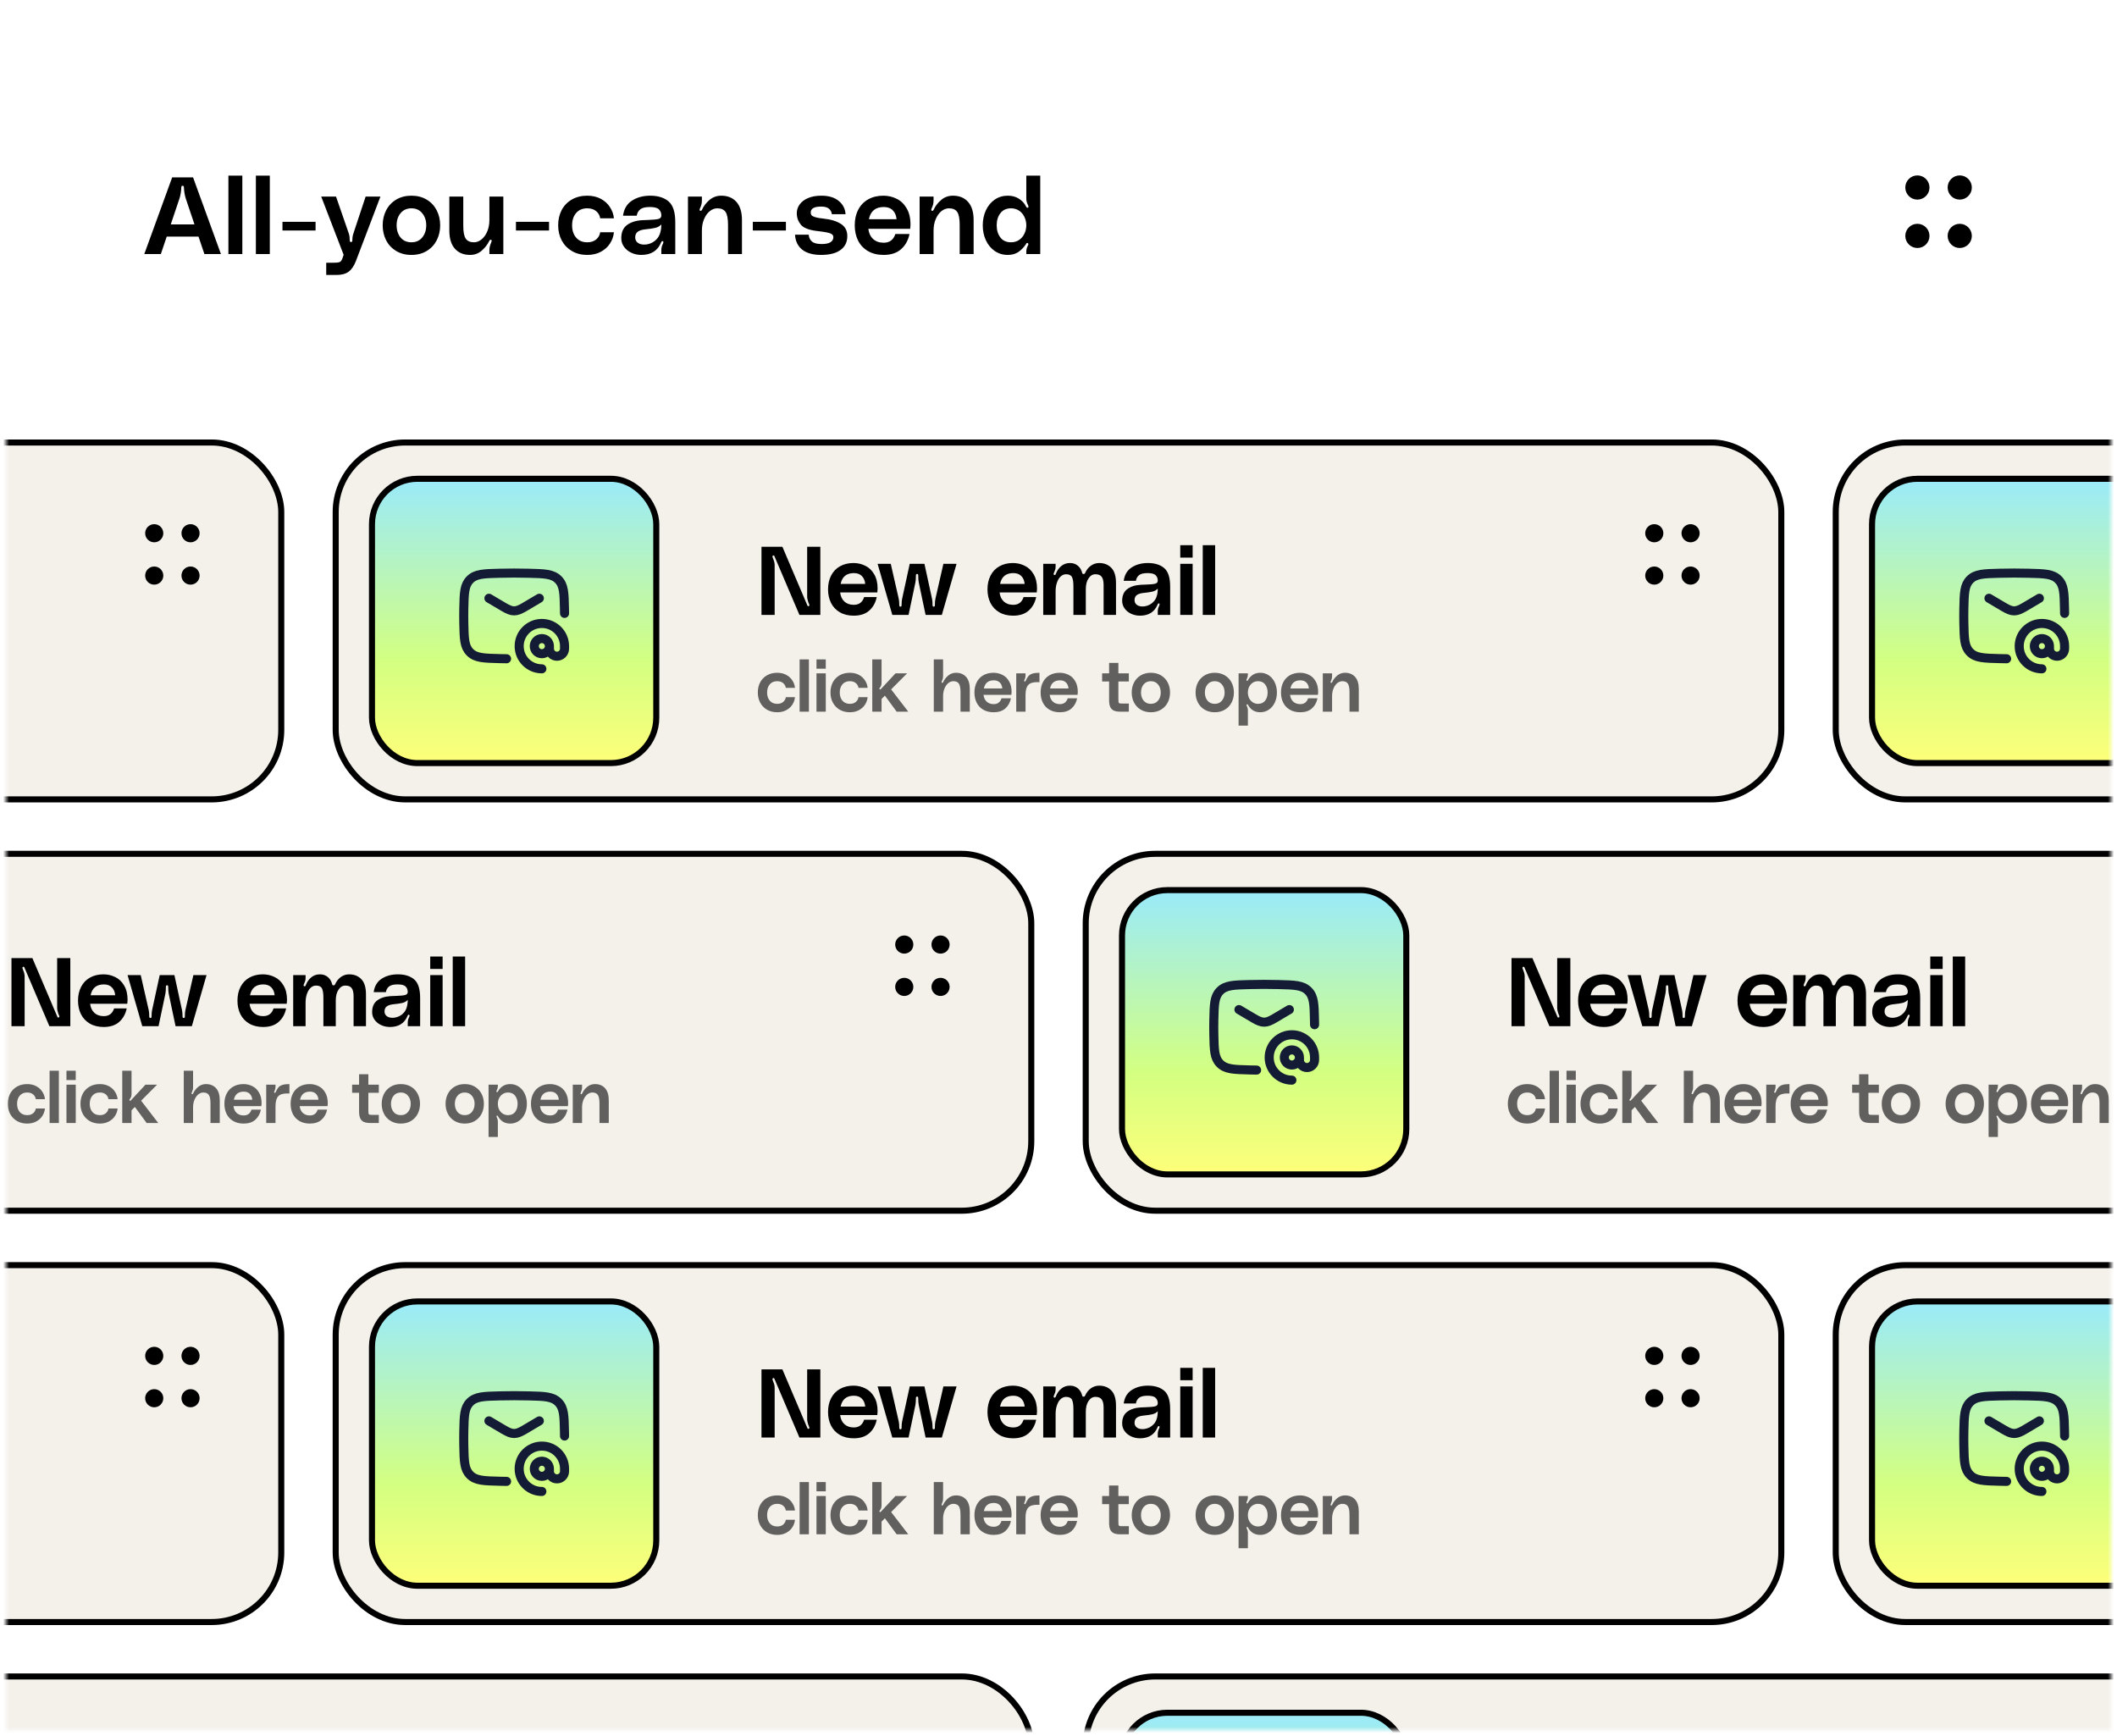 <svg width="350" height="287" viewBox="0 0 350 287" fill="none" xmlns="http://www.w3.org/2000/svg">
<rect width="350" height="287" fill="white"/>
<mask id="mask0_2994_21966" style="mask-type:alpha" maskUnits="userSpaceOnUse" x="1" y="1" width="348" height="285">
<rect x="1" y="1" width="348" height="285" fill="white"/>
</mask>
<g mask="url(#mask0_2994_21966)">
<rect x="-192.5" y="73.156" width="239" height="59" rx="11.5" fill="#F4F1EB"/>
<rect x="-192.5" y="73.156" width="239" height="59" rx="11.5" stroke="black"/>
<circle cx="25.5" cy="88.156" r="1.5" fill="black"/>
<circle cx="31.5" cy="88.156" r="1.5" fill="black"/>
<circle cx="25.5" cy="95.156" r="1.5" fill="black"/>
<circle cx="31.5" cy="95.156" r="1.5" fill="black"/>
<rect x="55.5" y="73.156" width="239" height="59" rx="11.5" fill="#F4F1EB"/>
<rect x="55.5" y="73.156" width="239" height="59" rx="11.5" stroke="black"/>
<rect x="61.5" y="79.156" width="47" height="47" rx="7.5" fill="url(#paint0_linear_2994_21966)"/>
<rect x="61.5" y="79.156" width="47" height="47" rx="7.5" stroke="black"/>
<path d="M80.834 98.906L83.286 100.356C84.715 101.201 85.286 101.201 86.716 100.356L89.167 98.906" stroke="#141B34" stroke-width="1.5" stroke-linecap="round" stroke-linejoin="round"/>
<path d="M83.75 108.906C83.362 108.901 82.973 108.893 82.583 108.884C79.959 108.818 78.647 108.785 77.704 107.838C76.762 106.891 76.735 105.613 76.68 103.057C76.663 102.235 76.663 101.418 76.68 100.596C76.735 98.04 76.762 96.762 77.704 95.815C78.647 94.869 79.959 94.836 82.583 94.77C84.2 94.729 85.801 94.729 87.418 94.77C90.042 94.836 91.354 94.869 92.296 95.815C93.239 96.762 93.266 98.04 93.32 100.596C93.329 100.975 93.333 101.153 93.334 101.406" stroke="#141B34" stroke-width="1.5" stroke-linecap="round" stroke-linejoin="round"/>
<path d="M90.834 106.822C90.834 107.513 90.274 108.072 89.584 108.072C88.894 108.072 88.334 107.513 88.334 106.822C88.334 106.132 88.894 105.572 89.584 105.572C90.274 105.572 90.834 106.132 90.834 106.822ZM90.834 106.822V107.239C90.834 107.929 91.394 108.489 92.084 108.489C92.774 108.489 93.334 107.929 93.334 107.239V106.822C93.334 104.751 91.655 103.072 89.584 103.072C87.513 103.072 85.834 104.751 85.834 106.822C85.834 108.893 87.513 110.572 89.584 110.572" stroke="#141B34" stroke-width="1.5" stroke-linecap="round" stroke-linejoin="round"/>
<path d="M129.352 90.392L133.48 100.088C133.523 100.206 133.592 100.248 133.688 100.216C133.773 100.184 133.816 100.131 133.816 100.056C133.816 100.024 133.805 99.976 133.784 99.912C133.763 99.859 133.715 99.747 133.64 99.576C133.576 99.395 133.528 99.224 133.496 99.064C133.464 98.904 133.448 98.744 133.448 98.584V90.392H135.624V101.656H132.168L128.04 91.96C127.997 91.843 127.928 91.8 127.832 91.832C127.747 91.864 127.704 91.918 127.704 91.992C127.704 92.024 127.715 92.072 127.736 92.136C127.757 92.19 127.8 92.307 127.864 92.488C127.939 92.659 127.992 92.824 128.024 92.984C128.056 93.144 128.072 93.304 128.072 93.464V101.656H125.896V90.392H129.352ZM145.092 97.32C145.092 97.491 145.076 97.699 145.044 97.944H138.9C138.974 98.584 139.209 99.086 139.604 99.448C139.998 99.811 140.516 99.992 141.156 99.992C142.02 99.992 142.59 99.566 142.868 98.712H144.948C144.756 99.64 144.34 100.387 143.7 100.952C143.07 101.507 142.217 101.784 141.14 101.784C140.254 101.784 139.492 101.598 138.852 101.224C138.212 100.851 137.726 100.339 137.396 99.688C137.065 99.027 136.9 98.275 136.9 97.432C136.9 96.558 137.07 95.795 137.412 95.144C137.753 94.483 138.238 93.976 138.868 93.624C139.508 93.262 140.254 93.08 141.108 93.08C141.801 93.08 142.446 93.23 143.044 93.528C143.652 93.816 144.142 94.28 144.516 94.92C144.9 95.55 145.092 96.35 145.092 97.32ZM143.044 96.536C143.001 96.003 142.82 95.571 142.5 95.24C142.18 94.91 141.737 94.744 141.172 94.744C139.956 94.744 139.225 95.342 138.98 96.536H143.044ZM148.595 99.032C148.648 99.267 148.675 99.608 148.675 100.056C148.675 100.216 148.739 100.296 148.867 100.296C148.995 100.296 149.059 100.216 149.059 100.056C149.059 99.608 149.085 99.267 149.139 99.032L150.403 93.208H152.835L154.099 99.032C154.152 99.267 154.179 99.608 154.179 100.056C154.179 100.216 154.243 100.296 154.371 100.296C154.499 100.296 154.563 100.216 154.563 100.056C154.563 99.608 154.589 99.267 154.643 99.032L155.971 93.208H158.147L155.715 101.656H153.027L151.891 96.264C151.837 96.008 151.811 95.63 151.811 95.128C151.811 94.968 151.747 94.888 151.619 94.888C151.491 94.888 151.427 94.968 151.427 95.128C151.427 95.63 151.4 96.008 151.347 96.264L150.211 101.656H147.523L145.091 93.208H147.267L148.595 99.032ZM171.451 97.32C171.451 97.491 171.435 97.699 171.403 97.944H165.259C165.334 98.584 165.568 99.086 165.963 99.448C166.358 99.811 166.875 99.992 167.515 99.992C168.379 99.992 168.95 99.566 169.227 98.712H171.307C171.115 99.64 170.699 100.387 170.059 100.952C169.43 101.507 168.576 101.784 167.499 101.784C166.614 101.784 165.851 101.598 165.211 101.224C164.571 100.851 164.086 100.339 163.755 99.688C163.424 99.027 163.259 98.275 163.259 97.432C163.259 96.558 163.43 95.795 163.771 95.144C164.112 94.483 164.598 93.976 165.227 93.624C165.867 93.262 166.614 93.08 167.467 93.08C168.16 93.08 168.806 93.23 169.403 93.528C170.011 93.816 170.502 94.28 170.875 94.92C171.259 95.55 171.451 96.35 171.451 97.32ZM169.403 96.536C169.36 96.003 169.179 95.571 168.859 95.24C168.539 94.91 168.096 94.744 167.531 94.744C166.315 94.744 165.584 95.342 165.339 96.536H169.403ZM181.722 93.08C182.543 93.08 183.21 93.342 183.722 93.864C184.245 94.387 184.506 95.235 184.506 96.408V101.656H182.458V96.728C182.458 96.088 182.351 95.63 182.138 95.352C181.935 95.075 181.589 94.936 181.098 94.936C180.639 94.936 180.261 95.166 179.962 95.624C179.663 96.072 179.514 96.664 179.514 97.4V101.656H177.466V96.92C177.466 96.216 177.386 95.71 177.226 95.4C177.066 95.091 176.741 94.936 176.25 94.936C175.919 94.936 175.621 95.059 175.354 95.304C175.098 95.539 174.895 95.875 174.746 96.312C174.597 96.739 174.522 97.219 174.522 97.752V101.656H172.474V93.208H174.522V93.688C174.522 93.88 174.501 94.04 174.458 94.168C174.415 94.296 174.346 94.472 174.25 94.696C174.207 94.782 174.186 94.851 174.186 94.904C174.186 94.968 174.223 95.016 174.298 95.048L174.362 95.064C174.426 95.064 174.474 95.038 174.506 94.984C174.538 94.92 174.554 94.883 174.554 94.872C174.778 94.307 175.087 93.87 175.482 93.56C175.877 93.24 176.346 93.08 176.89 93.08C177.423 93.08 177.866 93.235 178.218 93.544C178.57 93.843 178.805 94.243 178.922 94.744C178.954 94.851 179.034 94.904 179.162 94.904C179.269 94.904 179.343 94.856 179.386 94.76C179.621 94.227 179.941 93.816 180.346 93.528C180.762 93.23 181.221 93.08 181.722 93.08ZM185.525 99.336C185.525 98.462 185.802 97.816 186.357 97.4C186.922 96.974 187.669 96.734 188.597 96.68L189.413 96.648C190.138 96.627 190.655 96.579 190.965 96.504C191.274 96.43 191.423 96.248 191.413 95.96C191.402 95.598 191.279 95.304 191.045 95.08C190.81 94.856 190.367 94.744 189.717 94.744C189.055 94.744 188.586 94.862 188.309 95.096C188.031 95.32 187.861 95.63 187.797 96.024H185.781C185.919 95.022 186.362 94.28 187.109 93.8C187.855 93.32 188.746 93.08 189.781 93.08C190.911 93.08 191.807 93.358 192.469 93.912C193.13 94.467 193.461 95.491 193.461 96.984V101.656H191.413V101.064C191.413 100.744 191.493 100.435 191.653 100.136C191.695 100.03 191.717 99.95 191.717 99.896C191.717 99.832 191.69 99.79 191.637 99.768L191.573 99.752C191.509 99.752 191.461 99.784 191.429 99.848C191.397 99.902 191.381 99.934 191.381 99.944C190.879 101.171 189.909 101.784 188.469 101.784C187.946 101.784 187.455 101.678 186.997 101.464C186.549 101.251 186.191 100.958 185.925 100.584C185.658 100.211 185.525 99.795 185.525 99.336ZM191.413 97.304C191.199 97.539 190.917 97.704 190.565 97.8C190.223 97.886 189.685 97.966 188.949 98.04C188.49 98.094 188.143 98.216 187.909 98.408C187.685 98.59 187.573 98.862 187.573 99.224C187.573 99.534 187.69 99.784 187.925 99.976C188.17 100.168 188.485 100.264 188.869 100.264C189.007 100.264 189.114 100.259 189.189 100.248C189.818 100.163 190.341 99.891 190.757 99.432C191.183 98.974 191.402 98.264 191.413 97.304ZM195.13 90.136H197.178V92.184H195.13V90.136ZM195.13 93.208H197.178V101.656H195.13V93.208ZM200.897 90.136V101.656H198.849V90.136H200.897Z" fill="black"/>
<path d="M125.288 114.488C125.288 113.864 125.416 113.304 125.672 112.808C125.936 112.312 126.312 111.924 126.8 111.644C127.288 111.364 127.852 111.224 128.492 111.224C129.06 111.224 129.56 111.34 129.992 111.572C130.424 111.804 130.76 112.112 131 112.496C131.248 112.872 131.392 113.28 131.432 113.72H129.92C129.872 113.4 129.724 113.136 129.476 112.928C129.228 112.72 128.9 112.616 128.492 112.616C127.972 112.616 127.564 112.788 127.268 113.132C126.972 113.476 126.824 113.928 126.824 114.488C126.824 115.048 126.972 115.5 127.268 115.844C127.564 116.188 127.972 116.36 128.492 116.36C128.9 116.36 129.228 116.256 129.476 116.048C129.724 115.84 129.872 115.576 129.92 115.256H131.432C131.392 115.696 131.248 116.108 131 116.492C130.76 116.868 130.424 117.172 129.992 117.404C129.568 117.636 129.068 117.752 128.492 117.752C127.86 117.752 127.3 117.612 126.812 117.332C126.332 117.052 125.956 116.664 125.684 116.168C125.42 115.672 125.288 115.112 125.288 114.488ZM133.735 109.016V117.656H132.199V109.016H133.735ZM134.988 109.016H136.524V110.552H134.988V109.016ZM134.988 111.32H136.524V117.656H134.988V111.32ZM137.3 114.488C137.3 113.864 137.428 113.304 137.684 112.808C137.948 112.312 138.324 111.924 138.812 111.644C139.3 111.364 139.864 111.224 140.504 111.224C141.072 111.224 141.572 111.34 142.004 111.572C142.436 111.804 142.772 112.112 143.012 112.496C143.26 112.872 143.404 113.28 143.444 113.72H141.932C141.884 113.4 141.736 113.136 141.488 112.928C141.24 112.72 140.912 112.616 140.504 112.616C139.984 112.616 139.576 112.788 139.28 113.132C138.984 113.476 138.836 113.928 138.836 114.488C138.836 115.048 138.984 115.5 139.28 115.844C139.576 116.188 139.984 116.36 140.504 116.36C140.912 116.36 141.24 116.256 141.488 116.048C141.736 115.84 141.884 115.576 141.932 115.256H143.444C143.404 115.696 143.26 116.108 143.012 116.492C142.772 116.868 142.436 117.172 142.004 117.404C141.58 117.636 141.08 117.752 140.504 117.752C139.872 117.752 139.312 117.612 138.824 117.332C138.344 117.052 137.968 116.664 137.696 116.168C137.432 115.672 137.3 115.112 137.3 114.488ZM148.243 117.656L146.299 115.004L145.747 115.556V117.656H144.211V109.016H145.747V112.796C145.747 113.028 145.723 113.212 145.675 113.348C145.627 113.476 145.547 113.608 145.435 113.744C145.403 113.792 145.387 113.828 145.387 113.852C145.387 113.892 145.403 113.924 145.435 113.948C145.459 113.972 145.487 113.984 145.519 113.984C145.551 113.984 145.591 113.96 145.639 113.912L148.051 111.32H149.971L147.331 113.972L150.163 117.656H148.243ZM158.055 111.224C158.759 111.224 159.315 111.452 159.723 111.908C160.131 112.364 160.335 113.032 160.335 113.912V117.656H158.799V114.44C158.799 113.752 158.707 113.276 158.523 113.012C158.339 112.748 158.039 112.616 157.623 112.616C157.327 112.616 157.047 112.72 156.783 112.928C156.527 113.136 156.319 113.428 156.159 113.804C155.999 114.18 155.919 114.604 155.919 115.076V117.656H154.383V109.016H155.919V111.716C155.919 111.9 155.903 112.056 155.871 112.184C155.839 112.312 155.791 112.444 155.727 112.58C155.687 112.676 155.667 112.74 155.667 112.772C155.667 112.844 155.699 112.884 155.763 112.892H155.799C155.855 112.892 155.903 112.844 155.943 112.748C156.119 112.356 156.391 112.004 156.759 111.692C157.127 111.38 157.559 111.224 158.055 111.224ZM167.245 114.404C167.245 114.532 167.233 114.688 167.209 114.872H162.601C162.657 115.352 162.833 115.728 163.129 116C163.425 116.272 163.813 116.408 164.293 116.408C164.941 116.408 165.369 116.088 165.577 115.448H167.137C166.993 116.144 166.681 116.704 166.201 117.128C165.729 117.544 165.089 117.752 164.281 117.752C163.617 117.752 163.045 117.612 162.565 117.332C162.085 117.052 161.721 116.668 161.473 116.18C161.225 115.684 161.101 115.12 161.101 114.488C161.101 113.832 161.229 113.26 161.485 112.772C161.741 112.276 162.105 111.896 162.576 111.632C163.057 111.36 163.617 111.224 164.257 111.224C164.777 111.224 165.261 111.336 165.709 111.56C166.165 111.776 166.533 112.124 166.812 112.604C167.101 113.076 167.245 113.676 167.245 114.404ZM165.709 113.816C165.677 113.416 165.541 113.092 165.301 112.844C165.061 112.596 164.729 112.472 164.305 112.472C163.393 112.472 162.845 112.92 162.661 113.816H165.709ZM169.44 112.676C169.472 112.676 169.5 112.664 169.524 112.64C169.548 112.608 169.564 112.58 169.572 112.556C169.716 112.228 169.864 111.972 170.016 111.788C170.168 111.604 170.388 111.464 170.676 111.368C170.964 111.272 171.356 111.224 171.852 111.224V112.784C171.756 112.776 171.624 112.772 171.456 112.772C170.744 112.772 170.248 112.94 169.968 113.276C169.688 113.604 169.548 114.148 169.548 114.908V117.656H168.012V111.32H169.548V111.668C169.548 111.916 169.488 112.16 169.368 112.4C169.336 112.464 169.32 112.516 169.32 112.556C169.32 112.62 169.356 112.66 169.428 112.676H169.44ZM178.19 114.404C178.19 114.532 178.178 114.688 178.154 114.872H173.546C173.602 115.352 173.778 115.728 174.074 116C174.37 116.272 174.758 116.408 175.238 116.408C175.886 116.408 176.314 116.088 176.522 115.448H178.082C177.938 116.144 177.626 116.704 177.146 117.128C176.674 117.544 176.034 117.752 175.226 117.752C174.562 117.752 173.99 117.612 173.51 117.332C173.03 117.052 172.666 116.668 172.418 116.18C172.17 115.684 172.046 115.12 172.046 114.488C172.046 113.832 172.174 113.26 172.43 112.772C172.686 112.276 173.05 111.896 173.522 111.632C174.002 111.36 174.562 111.224 175.202 111.224C175.722 111.224 176.206 111.336 176.654 111.56C177.11 111.776 177.478 112.124 177.758 112.604C178.046 113.076 178.19 113.676 178.19 114.404ZM176.654 113.816C176.622 113.416 176.486 113.092 176.246 112.844C176.006 112.596 175.674 112.472 175.25 112.472C174.338 112.472 173.79 112.92 173.606 113.816H176.654ZM184.901 112.664V115.556C184.901 115.812 184.909 115.988 184.925 116.084C184.949 116.18 185.001 116.244 185.081 116.276C185.169 116.3 185.329 116.312 185.561 116.312H186.629V117.656H185.237C184.797 117.656 184.441 117.6 184.169 117.488C183.897 117.368 183.693 117.168 183.557 116.888C183.429 116.608 183.365 116.216 183.365 115.712V112.664H182.213V111.32H183.365V109.592H184.901V111.32H186.629V112.664H184.901ZM190.272 111.224C190.912 111.224 191.472 111.368 191.952 111.656C192.432 111.944 192.8 112.336 193.056 112.832C193.312 113.328 193.44 113.88 193.44 114.488C193.44 115.096 193.312 115.648 193.056 116.144C192.8 116.64 192.432 117.032 191.952 117.32C191.472 117.608 190.912 117.752 190.272 117.752C189.632 117.752 189.072 117.608 188.592 117.32C188.112 117.032 187.744 116.64 187.488 116.144C187.232 115.648 187.104 115.096 187.104 114.488C187.104 113.88 187.232 113.328 187.488 112.832C187.744 112.336 188.112 111.944 188.592 111.656C189.072 111.368 189.632 111.224 190.272 111.224ZM190.272 116.36C190.776 116.36 191.172 116.184 191.46 115.832C191.756 115.472 191.904 115.024 191.904 114.488C191.904 113.952 191.756 113.508 191.46 113.156C191.172 112.796 190.776 112.616 190.272 112.616C189.768 112.616 189.368 112.796 189.072 113.156C188.784 113.508 188.64 113.952 188.64 114.488C188.64 115.024 188.784 115.472 189.072 115.832C189.368 116.184 189.768 116.36 190.272 116.36ZM200.831 111.224C201.471 111.224 202.031 111.368 202.511 111.656C202.991 111.944 203.359 112.336 203.615 112.832C203.871 113.328 203.999 113.88 203.999 114.488C203.999 115.096 203.871 115.648 203.615 116.144C203.359 116.64 202.991 117.032 202.511 117.32C202.031 117.608 201.471 117.752 200.831 117.752C200.191 117.752 199.631 117.608 199.151 117.32C198.671 117.032 198.303 116.64 198.047 116.144C197.791 115.648 197.663 115.096 197.663 114.488C197.663 113.88 197.791 113.328 198.047 112.832C198.303 112.336 198.671 111.944 199.151 111.656C199.631 111.368 200.191 111.224 200.831 111.224ZM200.831 116.36C201.335 116.36 201.731 116.184 202.019 115.832C202.315 115.472 202.463 115.024 202.463 114.488C202.463 113.952 202.315 113.508 202.019 113.156C201.731 112.796 201.335 112.616 200.831 112.616C200.327 112.616 199.927 112.796 199.631 113.156C199.343 113.508 199.199 113.952 199.199 114.488C199.199 115.024 199.343 115.472 199.631 115.832C199.927 116.184 200.327 116.36 200.831 116.36ZM206.31 111.56C206.31 111.776 206.254 111.996 206.142 112.22C206.134 112.244 206.118 112.28 206.094 112.328C206.078 112.376 206.07 112.416 206.07 112.448C206.07 112.488 206.09 112.52 206.13 112.544L206.178 112.556C206.234 112.556 206.274 112.532 206.298 112.484C206.322 112.436 206.338 112.408 206.346 112.4C206.554 112.04 206.822 111.756 207.15 111.548C207.486 111.332 207.886 111.224 208.35 111.224C208.886 111.224 209.362 111.368 209.778 111.656C210.202 111.944 210.53 112.336 210.762 112.832C210.994 113.328 211.11 113.88 211.11 114.488C211.11 115.096 210.994 115.648 210.762 116.144C210.53 116.64 210.202 117.032 209.778 117.32C209.362 117.608 208.886 117.752 208.35 117.752C207.894 117.752 207.494 117.648 207.15 117.44C206.814 117.224 206.546 116.932 206.346 116.564C206.346 116.556 206.33 116.528 206.298 116.48C206.274 116.432 206.23 116.42 206.166 116.444C206.11 116.468 206.082 116.504 206.082 116.552C206.082 116.608 206.102 116.668 206.142 116.732C206.254 116.956 206.31 117.172 206.31 117.38V119.96H204.774V111.32H206.31V111.56ZM207.99 116.36C208.502 116.36 208.894 116.184 209.166 115.832C209.438 115.472 209.574 115.024 209.574 114.488C209.574 113.952 209.438 113.508 209.166 113.156C208.894 112.796 208.502 112.616 207.99 112.616C207.662 112.616 207.37 112.7 207.114 112.868C206.858 113.036 206.658 113.264 206.514 113.552C206.378 113.84 206.31 114.152 206.31 114.488C206.31 114.824 206.378 115.136 206.514 115.424C206.658 115.712 206.858 115.94 207.114 116.108C207.37 116.276 207.662 116.36 207.99 116.36ZM217.928 114.404C217.928 114.532 217.916 114.688 217.892 114.872H213.284C213.34 115.352 213.516 115.728 213.812 116C214.108 116.272 214.496 116.408 214.976 116.408C215.624 116.408 216.052 116.088 216.26 115.448H217.82C217.676 116.144 217.364 116.704 216.884 117.128C216.412 117.544 215.772 117.752 214.964 117.752C214.3 117.752 213.728 117.612 213.248 117.332C212.768 117.052 212.404 116.668 212.156 116.18C211.908 115.684 211.784 115.12 211.784 114.488C211.784 113.832 211.912 113.26 212.168 112.772C212.424 112.276 212.788 111.896 213.26 111.632C213.74 111.36 214.3 111.224 214.94 111.224C215.46 111.224 215.944 111.336 216.392 111.56C216.848 111.776 217.216 112.124 217.496 112.604C217.784 113.076 217.928 113.676 217.928 114.404ZM216.392 113.816C216.36 113.416 216.224 113.092 215.984 112.844C215.744 112.596 215.412 112.472 214.988 112.472C214.076 112.472 213.528 112.92 213.344 113.816H216.392ZM222.367 111.224C223.071 111.224 223.627 111.452 224.035 111.908C224.443 112.364 224.647 113.032 224.647 113.912V117.656H223.111V114.44C223.111 113.752 223.019 113.276 222.835 113.012C222.651 112.748 222.351 112.616 221.935 112.616C221.639 112.616 221.359 112.72 221.095 112.928C220.839 113.136 220.631 113.428 220.471 113.804C220.311 114.18 220.231 114.604 220.231 115.076V117.656H218.695V111.32H220.231V111.716C220.231 111.9 220.215 112.056 220.183 112.184C220.151 112.312 220.103 112.444 220.039 112.58C219.999 112.676 219.979 112.74 219.979 112.772C219.979 112.844 220.011 112.884 220.075 112.892H220.111C220.167 112.892 220.215 112.844 220.255 112.748C220.431 112.356 220.703 112.004 221.071 111.692C221.439 111.38 221.871 111.224 222.367 111.224Z" fill="black" fill-opacity="0.6"/>
<circle cx="273.5" cy="88.156" r="1.5" fill="black"/>
<circle cx="279.5" cy="88.156" r="1.5" fill="black"/>
<circle cx="273.5" cy="95.156" r="1.5" fill="black"/>
<circle cx="279.5" cy="95.156" r="1.5" fill="black"/>
<rect x="303.5" y="73.156" width="239" height="59" rx="11.5" fill="#F4F1EB"/>
<rect x="303.5" y="73.156" width="239" height="59" rx="11.5" stroke="black"/>
<rect x="309.5" y="79.156" width="47" height="47" rx="7.5" fill="url(#paint1_linear_2994_21966)"/>
<rect x="309.5" y="79.156" width="47" height="47" rx="7.5" stroke="black"/>
<path d="M328.834 98.906L331.286 100.356C332.715 101.201 333.286 101.201 334.716 100.356L337.167 98.906" stroke="#141B34" stroke-width="1.5" stroke-linecap="round" stroke-linejoin="round"/>
<path d="M331.75 108.906C331.362 108.901 330.973 108.893 330.583 108.884C327.959 108.818 326.647 108.785 325.704 107.838C324.762 106.891 324.735 105.613 324.68 103.057C324.663 102.235 324.663 101.418 324.68 100.596C324.735 98.04 324.762 96.762 325.704 95.815C326.647 94.869 327.959 94.836 330.583 94.77C332.2 94.729 333.801 94.729 335.418 94.77C338.042 94.836 339.354 94.869 340.296 95.815C341.239 96.762 341.266 98.04 341.321 100.596C341.329 100.975 341.333 101.153 341.334 101.406" stroke="#141B34" stroke-width="1.5" stroke-linecap="round" stroke-linejoin="round"/>
<path d="M338.834 106.822C338.834 107.513 338.274 108.072 337.584 108.072C336.894 108.072 336.334 107.513 336.334 106.822C336.334 106.132 336.894 105.572 337.584 105.572C338.274 105.572 338.834 106.132 338.834 106.822ZM338.834 106.822V107.239C338.834 107.929 339.394 108.489 340.084 108.489C340.774 108.489 341.334 107.929 341.334 107.239V106.822C341.334 104.751 339.655 103.072 337.584 103.072C335.513 103.072 333.834 104.751 333.834 106.822C333.834 108.893 335.513 110.572 337.584 110.572" stroke="#141B34" stroke-width="1.5" stroke-linecap="round" stroke-linejoin="round"/>
<rect x="-68.5" y="141.156" width="239" height="59" rx="11.5" fill="#F4F1EB"/>
<rect x="-68.5" y="141.156" width="239" height="59" rx="11.5" stroke="black"/>
<path d="M5.352 158.392L9.48 168.088C9.523 168.206 9.592 168.248 9.688 168.216C9.773 168.184 9.816 168.131 9.816 168.056C9.816 168.024 9.805 167.976 9.784 167.912C9.763 167.859 9.715 167.747 9.64 167.576C9.576 167.395 9.528 167.224 9.496 167.064C9.464 166.904 9.448 166.744 9.448 166.584V158.392H11.624V169.656H8.168L4.04 159.96C3.997 159.843 3.928 159.8 3.832 159.832C3.747 159.864 3.704 159.918 3.704 159.992C3.704 160.024 3.715 160.072 3.736 160.136C3.757 160.19 3.8 160.307 3.864 160.488C3.939 160.659 3.992 160.824 4.024 160.984C4.056 161.144 4.072 161.304 4.072 161.464V169.656H1.896V158.392H5.352ZM21.092 165.32C21.092 165.491 21.076 165.699 21.044 165.944H14.9C14.974 166.584 15.209 167.086 15.604 167.448C15.998 167.811 16.516 167.992 17.156 167.992C18.02 167.992 18.59 167.566 18.868 166.712H20.948C20.756 167.64 20.34 168.387 19.7 168.952C19.07 169.507 18.217 169.784 17.14 169.784C16.254 169.784 15.492 169.598 14.852 169.224C14.212 168.851 13.726 168.339 13.396 167.688C13.065 167.027 12.9 166.275 12.9 165.432C12.9 164.558 13.07 163.795 13.412 163.144C13.753 162.483 14.238 161.976 14.868 161.624C15.508 161.262 16.254 161.08 17.108 161.08C17.801 161.08 18.446 161.23 19.044 161.528C19.652 161.816 20.142 162.28 20.516 162.92C20.9 163.55 21.092 164.35 21.092 165.32ZM19.044 164.536C19.001 164.003 18.82 163.571 18.5 163.24C18.18 162.91 17.737 162.744 17.172 162.744C15.956 162.744 15.225 163.342 14.98 164.536H19.044ZM24.595 167.032C24.648 167.267 24.675 167.608 24.675 168.056C24.675 168.216 24.739 168.296 24.867 168.296C24.995 168.296 25.059 168.216 25.059 168.056C25.059 167.608 25.085 167.267 25.139 167.032L26.403 161.208H28.835L30.099 167.032C30.152 167.267 30.179 167.608 30.179 168.056C30.179 168.216 30.243 168.296 30.371 168.296C30.499 168.296 30.563 168.216 30.563 168.056C30.563 167.608 30.589 167.267 30.643 167.032L31.971 161.208H34.147L31.715 169.656H29.027L27.891 164.264C27.837 164.008 27.811 163.63 27.811 163.128C27.811 162.968 27.747 162.888 27.619 162.888C27.491 162.888 27.427 162.968 27.427 163.128C27.427 163.63 27.4 164.008 27.347 164.264L26.211 169.656H23.523L21.091 161.208H23.267L24.595 167.032ZM47.451 165.32C47.451 165.491 47.435 165.699 47.403 165.944H41.259C41.334 166.584 41.568 167.086 41.963 167.448C42.358 167.811 42.875 167.992 43.515 167.992C44.379 167.992 44.95 167.566 45.227 166.712H47.307C47.115 167.64 46.699 168.387 46.059 168.952C45.43 169.507 44.576 169.784 43.499 169.784C42.614 169.784 41.851 169.598 41.211 169.224C40.571 168.851 40.086 168.339 39.755 167.688C39.424 167.027 39.259 166.275 39.259 165.432C39.259 164.558 39.43 163.795 39.771 163.144C40.112 162.483 40.598 161.976 41.227 161.624C41.867 161.262 42.614 161.08 43.467 161.08C44.16 161.08 44.806 161.23 45.403 161.528C46.011 161.816 46.502 162.28 46.875 162.92C47.259 163.55 47.451 164.35 47.451 165.32ZM45.403 164.536C45.36 164.003 45.179 163.571 44.859 163.24C44.539 162.91 44.096 162.744 43.531 162.744C42.315 162.744 41.584 163.342 41.339 164.536H45.403ZM57.722 161.08C58.544 161.08 59.21 161.342 59.722 161.864C60.245 162.387 60.506 163.235 60.506 164.408V169.656H58.458V164.728C58.458 164.088 58.352 163.63 58.138 163.352C57.935 163.075 57.589 162.936 57.098 162.936C56.639 162.936 56.261 163.166 55.962 163.624C55.663 164.072 55.514 164.664 55.514 165.4V169.656H53.466V164.92C53.466 164.216 53.386 163.71 53.226 163.4C53.066 163.091 52.741 162.936 52.25 162.936C51.919 162.936 51.621 163.059 51.354 163.304C51.098 163.539 50.895 163.875 50.746 164.312C50.597 164.739 50.522 165.219 50.522 165.752V169.656H48.474V161.208H50.522V161.688C50.522 161.88 50.501 162.04 50.458 162.168C50.416 162.296 50.346 162.472 50.25 162.696C50.208 162.782 50.186 162.851 50.186 162.904C50.186 162.968 50.224 163.016 50.298 163.048L50.362 163.064C50.426 163.064 50.474 163.038 50.506 162.984C50.538 162.92 50.554 162.883 50.554 162.872C50.778 162.307 51.087 161.87 51.482 161.56C51.877 161.24 52.346 161.08 52.89 161.08C53.423 161.08 53.866 161.235 54.218 161.544C54.57 161.843 54.805 162.243 54.922 162.744C54.954 162.851 55.034 162.904 55.162 162.904C55.269 162.904 55.343 162.856 55.386 162.76C55.621 162.227 55.941 161.816 56.346 161.528C56.762 161.23 57.221 161.08 57.722 161.08ZM61.525 167.336C61.525 166.462 61.802 165.816 62.357 165.4C62.922 164.974 63.669 164.734 64.597 164.68L65.413 164.648C66.138 164.627 66.655 164.579 66.965 164.504C67.274 164.43 67.423 164.248 67.413 163.96C67.402 163.598 67.279 163.304 67.045 163.08C66.81 162.856 66.367 162.744 65.717 162.744C65.055 162.744 64.586 162.862 64.309 163.096C64.031 163.32 63.861 163.63 63.797 164.024H61.781C61.919 163.022 62.362 162.28 63.109 161.8C63.855 161.32 64.746 161.08 65.781 161.08C66.911 161.08 67.807 161.358 68.469 161.912C69.13 162.467 69.461 163.491 69.461 164.984V169.656H67.413V169.064C67.413 168.744 67.493 168.435 67.653 168.136C67.695 168.03 67.717 167.95 67.717 167.896C67.717 167.832 67.69 167.79 67.637 167.768L67.573 167.752C67.509 167.752 67.461 167.784 67.429 167.848C67.397 167.902 67.381 167.934 67.381 167.944C66.879 169.171 65.909 169.784 64.469 169.784C63.946 169.784 63.455 169.678 62.997 169.464C62.549 169.251 62.191 168.958 61.925 168.584C61.658 168.211 61.525 167.795 61.525 167.336ZM67.413 165.304C67.199 165.539 66.917 165.704 66.565 165.8C66.223 165.886 65.685 165.966 64.949 166.04C64.49 166.094 64.143 166.216 63.909 166.408C63.685 166.59 63.573 166.862 63.573 167.224C63.573 167.534 63.69 167.784 63.925 167.976C64.17 168.168 64.485 168.264 64.869 168.264C65.007 168.264 65.114 168.259 65.189 168.248C65.818 168.163 66.341 167.891 66.757 167.432C67.183 166.974 67.402 166.264 67.413 165.304ZM71.13 158.136H73.178V160.184H71.13V158.136ZM71.13 161.208H73.178V169.656H71.13V161.208ZM76.897 158.136V169.656H74.849V158.136H76.897Z" fill="black"/>
<path d="M1.288 182.488C1.288 181.864 1.416 181.304 1.672 180.808C1.936 180.312 2.312 179.924 2.8 179.644C3.288 179.364 3.852 179.224 4.492 179.224C5.06 179.224 5.56 179.34 5.992 179.572C6.424 179.804 6.76 180.112 7 180.496C7.248 180.872 7.392 181.28 7.432 181.72H5.92C5.872 181.4 5.724 181.136 5.476 180.928C5.228 180.72 4.9 180.616 4.492 180.616C3.972 180.616 3.564 180.788 3.268 181.132C2.972 181.476 2.824 181.928 2.824 182.488C2.824 183.048 2.972 183.5 3.268 183.844C3.564 184.188 3.972 184.36 4.492 184.36C4.9 184.36 5.228 184.256 5.476 184.048C5.724 183.84 5.872 183.576 5.92 183.256H7.432C7.392 183.696 7.248 184.108 7 184.492C6.76 184.868 6.424 185.172 5.992 185.404C5.568 185.636 5.068 185.752 4.492 185.752C3.86 185.752 3.3 185.612 2.812 185.332C2.332 185.052 1.956 184.664 1.684 184.168C1.42 183.672 1.288 183.112 1.288 182.488ZM9.735 177.016V185.656H8.199V177.016H9.735ZM10.988 177.016H12.524V178.552H10.988V177.016ZM10.988 179.32H12.524V185.656H10.988V179.32ZM13.3 182.488C13.3 181.864 13.428 181.304 13.684 180.808C13.948 180.312 14.324 179.924 14.812 179.644C15.3 179.364 15.864 179.224 16.504 179.224C17.072 179.224 17.572 179.34 18.004 179.572C18.436 179.804 18.772 180.112 19.012 180.496C19.26 180.872 19.404 181.28 19.444 181.72H17.932C17.884 181.4 17.736 181.136 17.488 180.928C17.24 180.72 16.912 180.616 16.504 180.616C15.984 180.616 15.576 180.788 15.28 181.132C14.984 181.476 14.836 181.928 14.836 182.488C14.836 183.048 14.984 183.5 15.28 183.844C15.576 184.188 15.984 184.36 16.504 184.36C16.912 184.36 17.24 184.256 17.488 184.048C17.736 183.84 17.884 183.576 17.932 183.256H19.444C19.404 183.696 19.26 184.108 19.012 184.492C18.772 184.868 18.436 185.172 18.004 185.404C17.58 185.636 17.08 185.752 16.504 185.752C15.872 185.752 15.312 185.612 14.824 185.332C14.344 185.052 13.968 184.664 13.696 184.168C13.432 183.672 13.3 183.112 13.3 182.488ZM24.243 185.656L22.299 183.004L21.747 183.556V185.656H20.211V177.016H21.747V180.796C21.747 181.028 21.723 181.212 21.675 181.348C21.627 181.476 21.547 181.608 21.435 181.744C21.403 181.792 21.387 181.828 21.387 181.852C21.387 181.892 21.403 181.924 21.435 181.948C21.459 181.972 21.487 181.984 21.519 181.984C21.551 181.984 21.591 181.96 21.639 181.912L24.051 179.32H25.971L23.331 181.972L26.163 185.656H24.243ZM34.055 179.224C34.759 179.224 35.315 179.452 35.723 179.908C36.131 180.364 36.335 181.032 36.335 181.912V185.656H34.799V182.44C34.799 181.752 34.707 181.276 34.523 181.012C34.339 180.748 34.039 180.616 33.623 180.616C33.327 180.616 33.047 180.72 32.783 180.928C32.527 181.136 32.319 181.428 32.159 181.804C31.999 182.18 31.919 182.604 31.919 183.076V185.656H30.383V177.016H31.919V179.716C31.919 179.9 31.903 180.056 31.871 180.184C31.839 180.312 31.791 180.444 31.727 180.58C31.687 180.676 31.667 180.74 31.667 180.772C31.667 180.844 31.699 180.884 31.763 180.892H31.799C31.855 180.892 31.903 180.844 31.943 180.748C32.119 180.356 32.391 180.004 32.759 179.692C33.127 179.38 33.559 179.224 34.055 179.224ZM43.245 182.404C43.245 182.532 43.233 182.688 43.209 182.872H38.6C38.657 183.352 38.833 183.728 39.129 184C39.425 184.272 39.812 184.408 40.292 184.408C40.941 184.408 41.368 184.088 41.577 183.448H43.136C42.992 184.144 42.681 184.704 42.2 185.128C41.728 185.544 41.089 185.752 40.281 185.752C39.617 185.752 39.044 185.612 38.565 185.332C38.084 185.052 37.721 184.668 37.472 184.18C37.224 183.684 37.1 183.12 37.1 182.488C37.1 181.832 37.228 181.26 37.484 180.772C37.74 180.276 38.105 179.896 38.577 179.632C39.056 179.36 39.617 179.224 40.257 179.224C40.776 179.224 41.261 179.336 41.709 179.56C42.164 179.776 42.532 180.124 42.812 180.604C43.1 181.076 43.245 181.676 43.245 182.404ZM41.709 181.816C41.676 181.416 41.541 181.092 41.3 180.844C41.06 180.596 40.728 180.472 40.304 180.472C39.392 180.472 38.844 180.92 38.66 181.816H41.709ZM45.44 180.676C45.472 180.676 45.5 180.664 45.524 180.64C45.548 180.608 45.564 180.58 45.572 180.556C45.716 180.228 45.864 179.972 46.016 179.788C46.168 179.604 46.388 179.464 46.676 179.368C46.964 179.272 47.356 179.224 47.852 179.224V180.784C47.756 180.776 47.624 180.772 47.456 180.772C46.744 180.772 46.248 180.94 45.968 181.276C45.688 181.604 45.548 182.148 45.548 182.908V185.656H44.012V179.32H45.548V179.668C45.548 179.916 45.488 180.16 45.368 180.4C45.336 180.464 45.32 180.516 45.32 180.556C45.32 180.62 45.356 180.66 45.428 180.676H45.44ZM54.19 182.404C54.19 182.532 54.178 182.688 54.154 182.872H49.546C49.602 183.352 49.778 183.728 50.074 184C50.37 184.272 50.758 184.408 51.238 184.408C51.886 184.408 52.314 184.088 52.522 183.448H54.082C53.938 184.144 53.626 184.704 53.146 185.128C52.674 185.544 52.034 185.752 51.226 185.752C50.562 185.752 49.99 185.612 49.51 185.332C49.03 185.052 48.666 184.668 48.418 184.18C48.17 183.684 48.046 183.12 48.046 182.488C48.046 181.832 48.174 181.26 48.43 180.772C48.686 180.276 49.05 179.896 49.522 179.632C50.002 179.36 50.562 179.224 51.202 179.224C51.722 179.224 52.206 179.336 52.654 179.56C53.11 179.776 53.478 180.124 53.758 180.604C54.046 181.076 54.19 181.676 54.19 182.404ZM52.654 181.816C52.622 181.416 52.486 181.092 52.246 180.844C52.006 180.596 51.674 180.472 51.25 180.472C50.338 180.472 49.79 180.92 49.606 181.816H52.654ZM60.901 180.664V183.556C60.901 183.812 60.909 183.988 60.925 184.084C60.949 184.18 61.001 184.244 61.081 184.276C61.169 184.3 61.329 184.312 61.561 184.312H62.629V185.656H61.237C60.797 185.656 60.441 185.6 60.169 185.488C59.897 185.368 59.693 185.168 59.557 184.888C59.429 184.608 59.365 184.216 59.365 183.712V180.664H58.213V179.32H59.365V177.592H60.901V179.32H62.629V180.664H60.901ZM66.272 179.224C66.912 179.224 67.472 179.368 67.952 179.656C68.432 179.944 68.8 180.336 69.056 180.832C69.312 181.328 69.44 181.88 69.44 182.488C69.44 183.096 69.312 183.648 69.056 184.144C68.8 184.64 68.432 185.032 67.952 185.32C67.472 185.608 66.912 185.752 66.272 185.752C65.632 185.752 65.072 185.608 64.592 185.32C64.112 185.032 63.744 184.64 63.488 184.144C63.232 183.648 63.104 183.096 63.104 182.488C63.104 181.88 63.232 181.328 63.488 180.832C63.744 180.336 64.112 179.944 64.592 179.656C65.072 179.368 65.632 179.224 66.272 179.224ZM66.272 184.36C66.776 184.36 67.172 184.184 67.46 183.832C67.756 183.472 67.904 183.024 67.904 182.488C67.904 181.952 67.756 181.508 67.46 181.156C67.172 180.796 66.776 180.616 66.272 180.616C65.768 180.616 65.368 180.796 65.072 181.156C64.784 181.508 64.64 181.952 64.64 182.488C64.64 183.024 64.784 183.472 65.072 183.832C65.368 184.184 65.768 184.36 66.272 184.36ZM76.831 179.224C77.471 179.224 78.031 179.368 78.511 179.656C78.991 179.944 79.359 180.336 79.615 180.832C79.871 181.328 79.999 181.88 79.999 182.488C79.999 183.096 79.871 183.648 79.615 184.144C79.359 184.64 78.991 185.032 78.511 185.32C78.031 185.608 77.471 185.752 76.831 185.752C76.191 185.752 75.631 185.608 75.151 185.32C74.671 185.032 74.303 184.64 74.047 184.144C73.791 183.648 73.663 183.096 73.663 182.488C73.663 181.88 73.791 181.328 74.047 180.832C74.303 180.336 74.671 179.944 75.151 179.656C75.631 179.368 76.191 179.224 76.831 179.224ZM76.831 184.36C77.335 184.36 77.731 184.184 78.019 183.832C78.315 183.472 78.463 183.024 78.463 182.488C78.463 181.952 78.315 181.508 78.019 181.156C77.731 180.796 77.335 180.616 76.831 180.616C76.327 180.616 75.927 180.796 75.631 181.156C75.343 181.508 75.199 181.952 75.199 182.488C75.199 183.024 75.343 183.472 75.631 183.832C75.927 184.184 76.327 184.36 76.831 184.36ZM82.31 179.56C82.31 179.776 82.254 179.996 82.142 180.22C82.134 180.244 82.118 180.28 82.094 180.328C82.078 180.376 82.07 180.416 82.07 180.448C82.07 180.488 82.09 180.52 82.13 180.544L82.178 180.556C82.234 180.556 82.274 180.532 82.298 180.484C82.322 180.436 82.338 180.408 82.346 180.4C82.554 180.04 82.822 179.756 83.15 179.548C83.486 179.332 83.886 179.224 84.35 179.224C84.886 179.224 85.362 179.368 85.778 179.656C86.202 179.944 86.53 180.336 86.762 180.832C86.994 181.328 87.11 181.88 87.11 182.488C87.11 183.096 86.994 183.648 86.762 184.144C86.53 184.64 86.202 185.032 85.778 185.32C85.362 185.608 84.886 185.752 84.35 185.752C83.894 185.752 83.494 185.648 83.15 185.44C82.814 185.224 82.546 184.932 82.346 184.564C82.346 184.556 82.33 184.528 82.298 184.48C82.274 184.432 82.23 184.42 82.166 184.444C82.11 184.468 82.082 184.504 82.082 184.552C82.082 184.608 82.102 184.668 82.142 184.732C82.254 184.956 82.31 185.172 82.31 185.38V187.96H80.774V179.32H82.31V179.56ZM83.99 184.36C84.502 184.36 84.894 184.184 85.166 183.832C85.438 183.472 85.574 183.024 85.574 182.488C85.574 181.952 85.438 181.508 85.166 181.156C84.894 180.796 84.502 180.616 83.99 180.616C83.662 180.616 83.37 180.7 83.114 180.868C82.858 181.036 82.658 181.264 82.514 181.552C82.378 181.84 82.31 182.152 82.31 182.488C82.31 182.824 82.378 183.136 82.514 183.424C82.658 183.712 82.858 183.94 83.114 184.108C83.37 184.276 83.662 184.36 83.99 184.36ZM93.928 182.404C93.928 182.532 93.916 182.688 93.892 182.872H89.284C89.34 183.352 89.516 183.728 89.812 184C90.108 184.272 90.496 184.408 90.976 184.408C91.624 184.408 92.052 184.088 92.26 183.448H93.82C93.676 184.144 93.364 184.704 92.884 185.128C92.412 185.544 91.772 185.752 90.964 185.752C90.3 185.752 89.728 185.612 89.248 185.332C88.768 185.052 88.404 184.668 88.156 184.18C87.908 183.684 87.784 183.12 87.784 182.488C87.784 181.832 87.912 181.26 88.168 180.772C88.424 180.276 88.788 179.896 89.26 179.632C89.74 179.36 90.3 179.224 90.94 179.224C91.46 179.224 91.944 179.336 92.392 179.56C92.848 179.776 93.216 180.124 93.496 180.604C93.784 181.076 93.928 181.676 93.928 182.404ZM92.392 181.816C92.36 181.416 92.224 181.092 91.984 180.844C91.744 180.596 91.412 180.472 90.988 180.472C90.076 180.472 89.528 180.92 89.344 181.816H92.392ZM98.367 179.224C99.071 179.224 99.627 179.452 100.035 179.908C100.443 180.364 100.647 181.032 100.647 181.912V185.656H99.111V182.44C99.111 181.752 99.019 181.276 98.835 181.012C98.651 180.748 98.351 180.616 97.935 180.616C97.639 180.616 97.359 180.72 97.095 180.928C96.839 181.136 96.631 181.428 96.471 181.804C96.311 182.18 96.231 182.604 96.231 183.076V185.656H94.695V179.32H96.231V179.716C96.231 179.9 96.215 180.056 96.183 180.184C96.151 180.312 96.103 180.444 96.039 180.58C95.999 180.676 95.979 180.74 95.979 180.772C95.979 180.844 96.011 180.884 96.075 180.892H96.111C96.167 180.892 96.215 180.844 96.255 180.748C96.431 180.356 96.703 180.004 97.071 179.692C97.439 179.38 97.871 179.224 98.367 179.224Z" fill="black" fill-opacity="0.6"/>
<circle cx="149.5" cy="156.156" r="1.5" fill="black"/>
<circle cx="155.5" cy="156.156" r="1.5" fill="black"/>
<circle cx="149.5" cy="163.156" r="1.5" fill="black"/>
<circle cx="155.5" cy="163.156" r="1.5" fill="black"/>
<rect x="179.5" y="141.156" width="239" height="59" rx="11.5" fill="#F4F1EB"/>
<rect x="179.5" y="141.156" width="239" height="59" rx="11.5" stroke="black"/>
<rect x="185.5" y="147.156" width="47" height="47" rx="7.5" fill="url(#paint2_linear_2994_21966)"/>
<rect x="185.5" y="147.156" width="47" height="47" rx="7.5" stroke="black"/>
<path d="M204.834 166.906L207.286 168.356C208.715 169.201 209.286 169.201 210.716 168.356L213.167 166.906" stroke="#141B34" stroke-width="1.5" stroke-linecap="round" stroke-linejoin="round"/>
<path d="M207.75 176.906C207.362 176.901 206.973 176.893 206.583 176.884C203.959 176.818 202.647 176.785 201.704 175.838C200.762 174.891 200.735 173.613 200.68 171.057C200.663 170.235 200.663 169.418 200.68 168.596C200.735 166.04 200.762 164.762 201.704 163.815C202.647 162.869 203.959 162.836 206.583 162.77C208.2 162.729 209.801 162.729 211.418 162.77C214.042 162.836 215.354 162.869 216.296 163.815C217.239 164.762 217.266 166.04 217.321 168.596C217.329 168.975 217.333 169.153 217.334 169.406" stroke="#141B34" stroke-width="1.5" stroke-linecap="round" stroke-linejoin="round"/>
<path d="M214.834 174.822C214.834 175.513 214.274 176.072 213.584 176.072C212.894 176.072 212.334 175.513 212.334 174.822C212.334 174.132 212.894 173.572 213.584 173.572C214.274 173.572 214.834 174.132 214.834 174.822ZM214.834 174.822V175.239C214.834 175.929 215.394 176.489 216.084 176.489C216.774 176.489 217.334 175.929 217.334 175.239V174.822C217.334 172.751 215.655 171.072 213.584 171.072C211.513 171.072 209.834 172.751 209.834 174.822C209.834 176.893 211.513 178.572 213.584 178.572" stroke="#141B34" stroke-width="1.5" stroke-linecap="round" stroke-linejoin="round"/>
<path d="M253.352 158.392L257.48 168.088C257.523 168.206 257.592 168.248 257.688 168.216C257.773 168.184 257.816 168.131 257.816 168.056C257.816 168.024 257.805 167.976 257.784 167.912C257.763 167.859 257.715 167.747 257.64 167.576C257.576 167.395 257.528 167.224 257.496 167.064C257.464 166.904 257.448 166.744 257.448 166.584V158.392H259.624V169.656H256.168L252.04 159.96C251.997 159.843 251.928 159.8 251.832 159.832C251.747 159.864 251.704 159.918 251.704 159.992C251.704 160.024 251.715 160.072 251.736 160.136C251.757 160.19 251.8 160.307 251.864 160.488C251.939 160.659 251.992 160.824 252.024 160.984C252.056 161.144 252.072 161.304 252.072 161.464V169.656H249.896V158.392H253.352ZM269.092 165.32C269.092 165.491 269.076 165.699 269.044 165.944H262.9C262.974 166.584 263.209 167.086 263.604 167.448C263.998 167.811 264.516 167.992 265.156 167.992C266.02 167.992 266.59 167.566 266.868 166.712H268.948C268.756 167.64 268.34 168.387 267.7 168.952C267.07 169.507 266.217 169.784 265.14 169.784C264.254 169.784 263.492 169.598 262.852 169.224C262.212 168.851 261.726 168.339 261.396 167.688C261.065 167.027 260.9 166.275 260.9 165.432C260.9 164.558 261.07 163.795 261.412 163.144C261.753 162.483 262.238 161.976 262.868 161.624C263.508 161.262 264.254 161.08 265.108 161.08C265.801 161.08 266.446 161.23 267.044 161.528C267.652 161.816 268.142 162.28 268.516 162.92C268.9 163.55 269.092 164.35 269.092 165.32ZM267.044 164.536C267.001 164.003 266.82 163.571 266.5 163.24C266.18 162.91 265.737 162.744 265.172 162.744C263.956 162.744 263.225 163.342 262.98 164.536H267.044ZM272.595 167.032C272.648 167.267 272.675 167.608 272.675 168.056C272.675 168.216 272.739 168.296 272.867 168.296C272.995 168.296 273.059 168.216 273.059 168.056C273.059 167.608 273.085 167.267 273.139 167.032L274.403 161.208H276.835L278.099 167.032C278.152 167.267 278.179 167.608 278.179 168.056C278.179 168.216 278.243 168.296 278.371 168.296C278.499 168.296 278.563 168.216 278.563 168.056C278.563 167.608 278.589 167.267 278.643 167.032L279.971 161.208H282.147L279.715 169.656H277.027L275.891 164.264C275.837 164.008 275.811 163.63 275.811 163.128C275.811 162.968 275.747 162.888 275.619 162.888C275.491 162.888 275.427 162.968 275.427 163.128C275.427 163.63 275.4 164.008 275.347 164.264L274.211 169.656H271.523L269.091 161.208H271.267L272.595 167.032ZM295.451 165.32C295.451 165.491 295.435 165.699 295.403 165.944H289.259C289.334 166.584 289.568 167.086 289.963 167.448C290.358 167.811 290.875 167.992 291.515 167.992C292.379 167.992 292.95 167.566 293.227 166.712H295.307C295.115 167.64 294.699 168.387 294.059 168.952C293.43 169.507 292.576 169.784 291.499 169.784C290.614 169.784 289.851 169.598 289.211 169.224C288.571 168.851 288.086 168.339 287.755 167.688C287.424 167.027 287.259 166.275 287.259 165.432C287.259 164.558 287.43 163.795 287.771 163.144C288.112 162.483 288.598 161.976 289.227 161.624C289.867 161.262 290.614 161.08 291.467 161.08C292.16 161.08 292.806 161.23 293.403 161.528C294.011 161.816 294.502 162.28 294.875 162.92C295.259 163.55 295.451 164.35 295.451 165.32ZM293.403 164.536C293.36 164.003 293.179 163.571 292.859 163.24C292.539 162.91 292.096 162.744 291.531 162.744C290.315 162.744 289.584 163.342 289.339 164.536H293.403ZM305.722 161.08C306.543 161.08 307.21 161.342 307.722 161.864C308.245 162.387 308.506 163.235 308.506 164.408V169.656H306.458V164.728C306.458 164.088 306.351 163.63 306.138 163.352C305.935 163.075 305.589 162.936 305.098 162.936C304.639 162.936 304.261 163.166 303.962 163.624C303.663 164.072 303.514 164.664 303.514 165.4V169.656H301.466V164.92C301.466 164.216 301.386 163.71 301.226 163.4C301.066 163.091 300.741 162.936 300.25 162.936C299.919 162.936 299.621 163.059 299.354 163.304C299.098 163.539 298.895 163.875 298.746 164.312C298.597 164.739 298.522 165.219 298.522 165.752V169.656H296.474V161.208H298.522V161.688C298.522 161.88 298.501 162.04 298.458 162.168C298.415 162.296 298.346 162.472 298.25 162.696C298.207 162.782 298.186 162.851 298.186 162.904C298.186 162.968 298.223 163.016 298.298 163.048L298.362 163.064C298.426 163.064 298.474 163.038 298.506 162.984C298.538 162.92 298.554 162.883 298.554 162.872C298.778 162.307 299.087 161.87 299.482 161.56C299.877 161.24 300.346 161.08 300.89 161.08C301.423 161.08 301.866 161.235 302.218 161.544C302.57 161.843 302.805 162.243 302.922 162.744C302.954 162.851 303.034 162.904 303.162 162.904C303.269 162.904 303.343 162.856 303.386 162.76C303.621 162.227 303.941 161.816 304.346 161.528C304.762 161.23 305.221 161.08 305.722 161.08ZM309.525 167.336C309.525 166.462 309.802 165.816 310.357 165.4C310.922 164.974 311.669 164.734 312.597 164.68L313.413 164.648C314.138 164.627 314.655 164.579 314.965 164.504C315.274 164.43 315.423 164.248 315.413 163.96C315.402 163.598 315.279 163.304 315.045 163.08C314.81 162.856 314.367 162.744 313.717 162.744C313.055 162.744 312.586 162.862 312.309 163.096C312.031 163.32 311.861 163.63 311.797 164.024H309.781C309.919 163.022 310.362 162.28 311.109 161.8C311.855 161.32 312.746 161.08 313.781 161.08C314.911 161.08 315.807 161.358 316.469 161.912C317.13 162.467 317.461 163.491 317.461 164.984V169.656H315.413V169.064C315.413 168.744 315.493 168.435 315.653 168.136C315.695 168.03 315.717 167.95 315.717 167.896C315.717 167.832 315.69 167.79 315.637 167.768L315.573 167.752C315.509 167.752 315.461 167.784 315.429 167.848C315.397 167.902 315.381 167.934 315.381 167.944C314.879 169.171 313.909 169.784 312.469 169.784C311.946 169.784 311.455 169.678 310.997 169.464C310.549 169.251 310.191 168.958 309.925 168.584C309.658 168.211 309.525 167.795 309.525 167.336ZM315.413 165.304C315.199 165.539 314.917 165.704 314.565 165.8C314.223 165.886 313.685 165.966 312.949 166.04C312.49 166.094 312.143 166.216 311.909 166.408C311.685 166.59 311.573 166.862 311.573 167.224C311.573 167.534 311.69 167.784 311.925 167.976C312.17 168.168 312.485 168.264 312.869 168.264C313.007 168.264 313.114 168.259 313.189 168.248C313.818 168.163 314.341 167.891 314.757 167.432C315.183 166.974 315.402 166.264 315.413 165.304ZM319.13 158.136H321.178V160.184H319.13V158.136ZM319.13 161.208H321.178V169.656H319.13V161.208ZM324.897 158.136V169.656H322.849V158.136H324.897Z" fill="black"/>
<path d="M249.288 182.488C249.288 181.864 249.416 181.304 249.672 180.808C249.936 180.312 250.312 179.924 250.8 179.644C251.288 179.364 251.852 179.224 252.492 179.224C253.06 179.224 253.56 179.34 253.992 179.572C254.424 179.804 254.76 180.112 255 180.496C255.248 180.872 255.392 181.28 255.432 181.72H253.92C253.872 181.4 253.724 181.136 253.476 180.928C253.228 180.72 252.9 180.616 252.492 180.616C251.972 180.616 251.564 180.788 251.268 181.132C250.972 181.476 250.824 181.928 250.824 182.488C250.824 183.048 250.972 183.5 251.268 183.844C251.564 184.188 251.972 184.36 252.492 184.36C252.9 184.36 253.228 184.256 253.476 184.048C253.724 183.84 253.872 183.576 253.92 183.256H255.432C255.392 183.696 255.248 184.108 255 184.492C254.76 184.868 254.424 185.172 253.992 185.404C253.568 185.636 253.068 185.752 252.492 185.752C251.86 185.752 251.3 185.612 250.812 185.332C250.332 185.052 249.956 184.664 249.684 184.168C249.42 183.672 249.288 183.112 249.288 182.488ZM257.735 177.016V185.656H256.199V177.016H257.735ZM258.988 177.016H260.524V178.552H258.988V177.016ZM258.988 179.32H260.524V185.656H258.988V179.32ZM261.3 182.488C261.3 181.864 261.428 181.304 261.684 180.808C261.948 180.312 262.324 179.924 262.812 179.644C263.3 179.364 263.864 179.224 264.504 179.224C265.072 179.224 265.572 179.34 266.004 179.572C266.436 179.804 266.772 180.112 267.012 180.496C267.26 180.872 267.404 181.28 267.444 181.72H265.932C265.884 181.4 265.736 181.136 265.488 180.928C265.24 180.72 264.912 180.616 264.504 180.616C263.984 180.616 263.576 180.788 263.28 181.132C262.984 181.476 262.836 181.928 262.836 182.488C262.836 183.048 262.984 183.5 263.28 183.844C263.576 184.188 263.984 184.36 264.504 184.36C264.912 184.36 265.24 184.256 265.488 184.048C265.736 183.84 265.884 183.576 265.932 183.256H267.444C267.404 183.696 267.26 184.108 267.012 184.492C266.772 184.868 266.436 185.172 266.004 185.404C265.58 185.636 265.08 185.752 264.504 185.752C263.872 185.752 263.312 185.612 262.824 185.332C262.344 185.052 261.968 184.664 261.696 184.168C261.432 183.672 261.3 183.112 261.3 182.488ZM272.243 185.656L270.299 183.004L269.747 183.556V185.656H268.211V177.016H269.747V180.796C269.747 181.028 269.723 181.212 269.675 181.348C269.627 181.476 269.547 181.608 269.435 181.744C269.403 181.792 269.387 181.828 269.387 181.852C269.387 181.892 269.403 181.924 269.435 181.948C269.459 181.972 269.487 181.984 269.519 181.984C269.551 181.984 269.591 181.96 269.639 181.912L272.051 179.32H273.971L271.331 181.972L274.163 185.656H272.243ZM282.055 179.224C282.759 179.224 283.315 179.452 283.723 179.908C284.131 180.364 284.335 181.032 284.335 181.912V185.656H282.799V182.44C282.799 181.752 282.707 181.276 282.523 181.012C282.339 180.748 282.039 180.616 281.623 180.616C281.327 180.616 281.047 180.72 280.783 180.928C280.527 181.136 280.319 181.428 280.159 181.804C279.999 182.18 279.919 182.604 279.919 183.076V185.656H278.383V177.016H279.919V179.716C279.919 179.9 279.903 180.056 279.871 180.184C279.839 180.312 279.791 180.444 279.727 180.58C279.687 180.676 279.667 180.74 279.667 180.772C279.667 180.844 279.699 180.884 279.763 180.892H279.799C279.855 180.892 279.903 180.844 279.943 180.748C280.119 180.356 280.391 180.004 280.759 179.692C281.127 179.38 281.559 179.224 282.055 179.224ZM291.245 182.404C291.245 182.532 291.233 182.688 291.209 182.872H286.601C286.657 183.352 286.833 183.728 287.129 184C287.425 184.272 287.813 184.408 288.293 184.408C288.941 184.408 289.369 184.088 289.577 183.448H291.137C290.993 184.144 290.681 184.704 290.201 185.128C289.729 185.544 289.089 185.752 288.281 185.752C287.617 185.752 287.045 185.612 286.565 185.332C286.085 185.052 285.721 184.668 285.473 184.18C285.225 183.684 285.101 183.12 285.101 182.488C285.101 181.832 285.229 181.26 285.485 180.772C285.741 180.276 286.105 179.896 286.576 179.632C287.057 179.36 287.617 179.224 288.257 179.224C288.777 179.224 289.261 179.336 289.709 179.56C290.165 179.776 290.533 180.124 290.812 180.604C291.101 181.076 291.245 181.676 291.245 182.404ZM289.709 181.816C289.677 181.416 289.541 181.092 289.301 180.844C289.061 180.596 288.729 180.472 288.305 180.472C287.393 180.472 286.845 180.92 286.661 181.816H289.709ZM293.44 180.676C293.472 180.676 293.5 180.664 293.524 180.64C293.548 180.608 293.564 180.58 293.572 180.556C293.716 180.228 293.864 179.972 294.016 179.788C294.168 179.604 294.388 179.464 294.676 179.368C294.964 179.272 295.356 179.224 295.852 179.224V180.784C295.756 180.776 295.624 180.772 295.456 180.772C294.744 180.772 294.248 180.94 293.968 181.276C293.688 181.604 293.548 182.148 293.548 182.908V185.656H292.012V179.32H293.548V179.668C293.548 179.916 293.488 180.16 293.368 180.4C293.336 180.464 293.32 180.516 293.32 180.556C293.32 180.62 293.356 180.66 293.428 180.676H293.44ZM302.19 182.404C302.19 182.532 302.178 182.688 302.154 182.872H297.546C297.602 183.352 297.778 183.728 298.074 184C298.37 184.272 298.758 184.408 299.238 184.408C299.886 184.408 300.314 184.088 300.522 183.448H302.082C301.938 184.144 301.626 184.704 301.146 185.128C300.674 185.544 300.034 185.752 299.226 185.752C298.562 185.752 297.99 185.612 297.51 185.332C297.03 185.052 296.666 184.668 296.418 184.18C296.17 183.684 296.046 183.12 296.046 182.488C296.046 181.832 296.174 181.26 296.43 180.772C296.686 180.276 297.05 179.896 297.522 179.632C298.002 179.36 298.562 179.224 299.202 179.224C299.722 179.224 300.206 179.336 300.654 179.56C301.11 179.776 301.478 180.124 301.758 180.604C302.046 181.076 302.19 181.676 302.19 182.404ZM300.654 181.816C300.622 181.416 300.486 181.092 300.246 180.844C300.006 180.596 299.674 180.472 299.25 180.472C298.338 180.472 297.79 180.92 297.606 181.816H300.654ZM308.901 180.664V183.556C308.901 183.812 308.909 183.988 308.925 184.084C308.949 184.18 309.001 184.244 309.081 184.276C309.169 184.3 309.329 184.312 309.561 184.312H310.629V185.656H309.237C308.797 185.656 308.441 185.6 308.169 185.488C307.897 185.368 307.693 185.168 307.557 184.888C307.429 184.608 307.365 184.216 307.365 183.712V180.664H306.213V179.32H307.365V177.592H308.901V179.32H310.629V180.664H308.901ZM314.272 179.224C314.912 179.224 315.472 179.368 315.952 179.656C316.432 179.944 316.8 180.336 317.056 180.832C317.312 181.328 317.44 181.88 317.44 182.488C317.44 183.096 317.312 183.648 317.056 184.144C316.8 184.64 316.432 185.032 315.952 185.32C315.472 185.608 314.912 185.752 314.272 185.752C313.632 185.752 313.072 185.608 312.592 185.32C312.112 185.032 311.744 184.64 311.488 184.144C311.232 183.648 311.104 183.096 311.104 182.488C311.104 181.88 311.232 181.328 311.488 180.832C311.744 180.336 312.112 179.944 312.592 179.656C313.072 179.368 313.632 179.224 314.272 179.224ZM314.272 184.36C314.776 184.36 315.172 184.184 315.46 183.832C315.756 183.472 315.904 183.024 315.904 182.488C315.904 181.952 315.756 181.508 315.46 181.156C315.172 180.796 314.776 180.616 314.272 180.616C313.768 180.616 313.368 180.796 313.072 181.156C312.784 181.508 312.64 181.952 312.64 182.488C312.64 183.024 312.784 183.472 313.072 183.832C313.368 184.184 313.768 184.36 314.272 184.36ZM324.831 179.224C325.471 179.224 326.031 179.368 326.511 179.656C326.991 179.944 327.359 180.336 327.615 180.832C327.871 181.328 327.999 181.88 327.999 182.488C327.999 183.096 327.871 183.648 327.615 184.144C327.359 184.64 326.991 185.032 326.511 185.32C326.031 185.608 325.471 185.752 324.831 185.752C324.191 185.752 323.631 185.608 323.151 185.32C322.671 185.032 322.303 184.64 322.047 184.144C321.791 183.648 321.663 183.096 321.663 182.488C321.663 181.88 321.791 181.328 322.047 180.832C322.303 180.336 322.671 179.944 323.151 179.656C323.631 179.368 324.191 179.224 324.831 179.224ZM324.831 184.36C325.335 184.36 325.731 184.184 326.019 183.832C326.315 183.472 326.463 183.024 326.463 182.488C326.463 181.952 326.315 181.508 326.019 181.156C325.731 180.796 325.335 180.616 324.831 180.616C324.327 180.616 323.927 180.796 323.631 181.156C323.343 181.508 323.199 181.952 323.199 182.488C323.199 183.024 323.343 183.472 323.631 183.832C323.927 184.184 324.327 184.36 324.831 184.36ZM330.31 179.56C330.31 179.776 330.254 179.996 330.142 180.22C330.134 180.244 330.118 180.28 330.094 180.328C330.078 180.376 330.07 180.416 330.07 180.448C330.07 180.488 330.09 180.52 330.13 180.544L330.178 180.556C330.234 180.556 330.274 180.532 330.298 180.484C330.322 180.436 330.338 180.408 330.346 180.4C330.554 180.04 330.822 179.756 331.15 179.548C331.486 179.332 331.886 179.224 332.35 179.224C332.886 179.224 333.362 179.368 333.778 179.656C334.202 179.944 334.53 180.336 334.762 180.832C334.994 181.328 335.11 181.88 335.11 182.488C335.11 183.096 334.994 183.648 334.762 184.144C334.53 184.64 334.202 185.032 333.778 185.32C333.362 185.608 332.886 185.752 332.35 185.752C331.894 185.752 331.494 185.648 331.15 185.44C330.814 185.224 330.546 184.932 330.346 184.564C330.346 184.556 330.33 184.528 330.298 184.48C330.274 184.432 330.23 184.42 330.166 184.444C330.11 184.468 330.082 184.504 330.082 184.552C330.082 184.608 330.102 184.668 330.142 184.732C330.254 184.956 330.31 185.172 330.31 185.38V187.96H328.774V179.32H330.31V179.56ZM331.99 184.36C332.502 184.36 332.894 184.184 333.166 183.832C333.438 183.472 333.574 183.024 333.574 182.488C333.574 181.952 333.438 181.508 333.166 181.156C332.894 180.796 332.502 180.616 331.99 180.616C331.662 180.616 331.37 180.7 331.114 180.868C330.858 181.036 330.658 181.264 330.514 181.552C330.378 181.84 330.31 182.152 330.31 182.488C330.31 182.824 330.378 183.136 330.514 183.424C330.658 183.712 330.858 183.94 331.114 184.108C331.37 184.276 331.662 184.36 331.99 184.36ZM341.928 182.404C341.928 182.532 341.916 182.688 341.892 182.872H337.284C337.34 183.352 337.516 183.728 337.812 184C338.108 184.272 338.496 184.408 338.976 184.408C339.624 184.408 340.052 184.088 340.26 183.448H341.82C341.676 184.144 341.364 184.704 340.884 185.128C340.412 185.544 339.772 185.752 338.964 185.752C338.3 185.752 337.728 185.612 337.248 185.332C336.768 185.052 336.404 184.668 336.156 184.18C335.908 183.684 335.784 183.12 335.784 182.488C335.784 181.832 335.912 181.26 336.168 180.772C336.424 180.276 336.788 179.896 337.26 179.632C337.74 179.36 338.3 179.224 338.94 179.224C339.46 179.224 339.944 179.336 340.392 179.56C340.848 179.776 341.216 180.124 341.496 180.604C341.784 181.076 341.928 181.676 341.928 182.404ZM340.392 181.816C340.36 181.416 340.224 181.092 339.984 180.844C339.744 180.596 339.412 180.472 338.988 180.472C338.076 180.472 337.528 180.92 337.344 181.816H340.392ZM346.367 179.224C347.071 179.224 347.627 179.452 348.035 179.908C348.443 180.364 348.647 181.032 348.647 181.912V185.656H347.111V182.44C347.111 181.752 347.019 181.276 346.835 181.012C346.651 180.748 346.351 180.616 345.935 180.616C345.639 180.616 345.359 180.72 345.095 180.928C344.839 181.136 344.631 181.428 344.471 181.804C344.311 182.18 344.231 182.604 344.231 183.076V185.656H342.695V179.32H344.231V179.716C344.231 179.9 344.215 180.056 344.183 180.184C344.151 180.312 344.103 180.444 344.039 180.58C343.999 180.676 343.979 180.74 343.979 180.772C343.979 180.844 344.011 180.884 344.075 180.892H344.111C344.167 180.892 344.215 180.844 344.255 180.748C344.431 180.356 344.703 180.004 345.071 179.692C345.439 179.38 345.871 179.224 346.367 179.224Z" fill="black" fill-opacity="0.6"/>
<rect x="-192.5" y="209.156" width="239" height="59" rx="11.5" fill="#F4F1EB"/>
<rect x="-192.5" y="209.156" width="239" height="59" rx="11.5" stroke="black"/>
<circle cx="25.5" cy="224.156" r="1.5" fill="black"/>
<circle cx="31.5" cy="224.156" r="1.5" fill="black"/>
<circle cx="25.5" cy="231.156" r="1.5" fill="black"/>
<circle cx="31.5" cy="231.156" r="1.5" fill="black"/>
<rect x="55.5" y="209.156" width="239" height="59" rx="11.5" fill="#F4F1EB"/>
<rect x="55.5" y="209.156" width="239" height="59" rx="11.5" stroke="black"/>
<rect x="61.5" y="215.156" width="47" height="47" rx="7.5" fill="url(#paint3_linear_2994_21966)"/>
<rect x="61.5" y="215.156" width="47" height="47" rx="7.5" stroke="black"/>
<path d="M80.834 234.906L83.286 236.356C84.715 237.201 85.286 237.201 86.716 236.356L89.167 234.906" stroke="#141B34" stroke-width="1.5" stroke-linecap="round" stroke-linejoin="round"/>
<path d="M83.75 244.906C83.362 244.901 82.973 244.893 82.583 244.884C79.959 244.818 78.647 244.785 77.704 243.838C76.762 242.891 76.735 241.613 76.68 239.057C76.663 238.235 76.663 237.418 76.68 236.596C76.735 234.04 76.762 232.762 77.704 231.815C78.647 230.869 79.959 230.836 82.583 230.77C84.2 230.729 85.801 230.729 87.418 230.77C90.042 230.836 91.354 230.869 92.296 231.815C93.239 232.762 93.266 234.04 93.32 236.596C93.329 236.975 93.333 237.153 93.334 237.406" stroke="#141B34" stroke-width="1.5" stroke-linecap="round" stroke-linejoin="round"/>
<path d="M90.834 242.822C90.834 243.513 90.274 244.072 89.584 244.072C88.894 244.072 88.334 243.513 88.334 242.822C88.334 242.132 88.894 241.572 89.584 241.572C90.274 241.572 90.834 242.132 90.834 242.822ZM90.834 242.822V243.239C90.834 243.929 91.394 244.489 92.084 244.489C92.774 244.489 93.334 243.929 93.334 243.239V242.822C93.334 240.751 91.655 239.072 89.584 239.072C87.513 239.072 85.834 240.751 85.834 242.822C85.834 244.893 87.513 246.572 89.584 246.572" stroke="#141B34" stroke-width="1.5" stroke-linecap="round" stroke-linejoin="round"/>
<path d="M129.352 226.392L133.48 236.088C133.523 236.206 133.592 236.248 133.688 236.216C133.773 236.184 133.816 236.131 133.816 236.056C133.816 236.024 133.805 235.976 133.784 235.912C133.763 235.859 133.715 235.747 133.64 235.576C133.576 235.395 133.528 235.224 133.496 235.064C133.464 234.904 133.448 234.744 133.448 234.584V226.392H135.624V237.656H132.168L128.04 227.96C127.997 227.843 127.928 227.8 127.832 227.832C127.747 227.864 127.704 227.918 127.704 227.992C127.704 228.024 127.715 228.072 127.736 228.136C127.757 228.19 127.8 228.307 127.864 228.488C127.939 228.659 127.992 228.824 128.024 228.984C128.056 229.144 128.072 229.304 128.072 229.464V237.656H125.896V226.392H129.352ZM145.092 233.32C145.092 233.491 145.076 233.699 145.044 233.944H138.9C138.974 234.584 139.209 235.086 139.604 235.448C139.998 235.811 140.516 235.992 141.156 235.992C142.02 235.992 142.59 235.566 142.868 234.712H144.948C144.756 235.64 144.34 236.387 143.7 236.952C143.07 237.507 142.217 237.784 141.14 237.784C140.254 237.784 139.492 237.598 138.852 237.224C138.212 236.851 137.726 236.339 137.396 235.688C137.065 235.027 136.9 234.275 136.9 233.432C136.9 232.558 137.07 231.795 137.412 231.144C137.753 230.483 138.238 229.976 138.868 229.624C139.508 229.262 140.254 229.08 141.108 229.08C141.801 229.08 142.446 229.23 143.044 229.528C143.652 229.816 144.142 230.28 144.516 230.92C144.9 231.55 145.092 232.35 145.092 233.32ZM143.044 232.536C143.001 232.003 142.82 231.571 142.5 231.24C142.18 230.91 141.737 230.744 141.172 230.744C139.956 230.744 139.225 231.342 138.98 232.536H143.044ZM148.595 235.032C148.648 235.267 148.675 235.608 148.675 236.056C148.675 236.216 148.739 236.296 148.867 236.296C148.995 236.296 149.059 236.216 149.059 236.056C149.059 235.608 149.085 235.267 149.139 235.032L150.403 229.208H152.835L154.099 235.032C154.152 235.267 154.179 235.608 154.179 236.056C154.179 236.216 154.243 236.296 154.371 236.296C154.499 236.296 154.563 236.216 154.563 236.056C154.563 235.608 154.589 235.267 154.643 235.032L155.971 229.208H158.147L155.715 237.656H153.027L151.891 232.264C151.837 232.008 151.811 231.63 151.811 231.128C151.811 230.968 151.747 230.888 151.619 230.888C151.491 230.888 151.427 230.968 151.427 231.128C151.427 231.63 151.4 232.008 151.347 232.264L150.211 237.656H147.523L145.091 229.208H147.267L148.595 235.032ZM171.451 233.32C171.451 233.491 171.435 233.699 171.403 233.944H165.259C165.334 234.584 165.568 235.086 165.963 235.448C166.358 235.811 166.875 235.992 167.515 235.992C168.379 235.992 168.95 235.566 169.227 234.712H171.307C171.115 235.64 170.699 236.387 170.059 236.952C169.43 237.507 168.576 237.784 167.499 237.784C166.614 237.784 165.851 237.598 165.211 237.224C164.571 236.851 164.086 236.339 163.755 235.688C163.424 235.027 163.259 234.275 163.259 233.432C163.259 232.558 163.43 231.795 163.771 231.144C164.112 230.483 164.598 229.976 165.227 229.624C165.867 229.262 166.614 229.08 167.467 229.08C168.16 229.08 168.806 229.23 169.403 229.528C170.011 229.816 170.502 230.28 170.875 230.92C171.259 231.55 171.451 232.35 171.451 233.32ZM169.403 232.536C169.36 232.003 169.179 231.571 168.859 231.24C168.539 230.91 168.096 230.744 167.531 230.744C166.315 230.744 165.584 231.342 165.339 232.536H169.403ZM181.722 229.08C182.543 229.08 183.21 229.342 183.722 229.864C184.245 230.387 184.506 231.235 184.506 232.408V237.656H182.458V232.728C182.458 232.088 182.351 231.63 182.138 231.352C181.935 231.075 181.589 230.936 181.098 230.936C180.639 230.936 180.261 231.166 179.962 231.624C179.663 232.072 179.514 232.664 179.514 233.4V237.656H177.466V232.92C177.466 232.216 177.386 231.71 177.226 231.4C177.066 231.091 176.741 230.936 176.25 230.936C175.919 230.936 175.621 231.059 175.354 231.304C175.098 231.539 174.895 231.875 174.746 232.312C174.597 232.739 174.522 233.219 174.522 233.752V237.656H172.474V229.208H174.522V229.688C174.522 229.88 174.501 230.04 174.458 230.168C174.415 230.296 174.346 230.472 174.25 230.696C174.207 230.782 174.186 230.851 174.186 230.904C174.186 230.968 174.223 231.016 174.298 231.048L174.362 231.064C174.426 231.064 174.474 231.038 174.506 230.984C174.538 230.92 174.554 230.883 174.554 230.872C174.778 230.307 175.087 229.87 175.482 229.56C175.877 229.24 176.346 229.08 176.89 229.08C177.423 229.08 177.866 229.235 178.218 229.544C178.57 229.843 178.805 230.243 178.922 230.744C178.954 230.851 179.034 230.904 179.162 230.904C179.269 230.904 179.343 230.856 179.386 230.76C179.621 230.227 179.941 229.816 180.346 229.528C180.762 229.23 181.221 229.08 181.722 229.08ZM185.525 235.336C185.525 234.462 185.802 233.816 186.357 233.4C186.922 232.974 187.669 232.734 188.597 232.68L189.413 232.648C190.138 232.627 190.655 232.579 190.965 232.504C191.274 232.43 191.423 232.248 191.413 231.96C191.402 231.598 191.279 231.304 191.045 231.08C190.81 230.856 190.367 230.744 189.717 230.744C189.055 230.744 188.586 230.862 188.309 231.096C188.031 231.32 187.861 231.63 187.797 232.024H185.781C185.919 231.022 186.362 230.28 187.109 229.8C187.855 229.32 188.746 229.08 189.781 229.08C190.911 229.08 191.807 229.358 192.469 229.912C193.13 230.467 193.461 231.491 193.461 232.984V237.656H191.413V237.064C191.413 236.744 191.493 236.435 191.653 236.136C191.695 236.03 191.717 235.95 191.717 235.896C191.717 235.832 191.69 235.79 191.637 235.768L191.573 235.752C191.509 235.752 191.461 235.784 191.429 235.848C191.397 235.902 191.381 235.934 191.381 235.944C190.879 237.171 189.909 237.784 188.469 237.784C187.946 237.784 187.455 237.678 186.997 237.464C186.549 237.251 186.191 236.958 185.925 236.584C185.658 236.211 185.525 235.795 185.525 235.336ZM191.413 233.304C191.199 233.539 190.917 233.704 190.565 233.8C190.223 233.886 189.685 233.966 188.949 234.04C188.49 234.094 188.143 234.216 187.909 234.408C187.685 234.59 187.573 234.862 187.573 235.224C187.573 235.534 187.69 235.784 187.925 235.976C188.17 236.168 188.485 236.264 188.869 236.264C189.007 236.264 189.114 236.259 189.189 236.248C189.818 236.163 190.341 235.891 190.757 235.432C191.183 234.974 191.402 234.264 191.413 233.304ZM195.13 226.136H197.178V228.184H195.13V226.136ZM195.13 229.208H197.178V237.656H195.13V229.208ZM200.897 226.136V237.656H198.849V226.136H200.897Z" fill="black"/>
<path d="M125.288 250.488C125.288 249.864 125.416 249.304 125.672 248.808C125.936 248.312 126.312 247.924 126.8 247.644C127.288 247.364 127.852 247.224 128.492 247.224C129.06 247.224 129.56 247.34 129.992 247.572C130.424 247.804 130.76 248.112 131 248.496C131.248 248.872 131.392 249.28 131.432 249.72H129.92C129.872 249.4 129.724 249.136 129.476 248.928C129.228 248.72 128.9 248.616 128.492 248.616C127.972 248.616 127.564 248.788 127.268 249.132C126.972 249.476 126.824 249.928 126.824 250.488C126.824 251.048 126.972 251.5 127.268 251.844C127.564 252.188 127.972 252.36 128.492 252.36C128.9 252.36 129.228 252.256 129.476 252.048C129.724 251.84 129.872 251.576 129.92 251.256H131.432C131.392 251.696 131.248 252.108 131 252.492C130.76 252.868 130.424 253.172 129.992 253.404C129.568 253.636 129.068 253.752 128.492 253.752C127.86 253.752 127.3 253.612 126.812 253.332C126.332 253.052 125.956 252.664 125.684 252.168C125.42 251.672 125.288 251.112 125.288 250.488ZM133.735 245.016V253.656H132.199V245.016H133.735ZM134.988 245.016H136.524V246.552H134.988V245.016ZM134.988 247.32H136.524V253.656H134.988V247.32ZM137.3 250.488C137.3 249.864 137.428 249.304 137.684 248.808C137.948 248.312 138.324 247.924 138.812 247.644C139.3 247.364 139.864 247.224 140.504 247.224C141.072 247.224 141.572 247.34 142.004 247.572C142.436 247.804 142.772 248.112 143.012 248.496C143.26 248.872 143.404 249.28 143.444 249.72H141.932C141.884 249.4 141.736 249.136 141.488 248.928C141.24 248.72 140.912 248.616 140.504 248.616C139.984 248.616 139.576 248.788 139.28 249.132C138.984 249.476 138.836 249.928 138.836 250.488C138.836 251.048 138.984 251.5 139.28 251.844C139.576 252.188 139.984 252.36 140.504 252.36C140.912 252.36 141.24 252.256 141.488 252.048C141.736 251.84 141.884 251.576 141.932 251.256H143.444C143.404 251.696 143.26 252.108 143.012 252.492C142.772 252.868 142.436 253.172 142.004 253.404C141.58 253.636 141.08 253.752 140.504 253.752C139.872 253.752 139.312 253.612 138.824 253.332C138.344 253.052 137.968 252.664 137.696 252.168C137.432 251.672 137.3 251.112 137.3 250.488ZM148.243 253.656L146.299 251.004L145.747 251.556V253.656H144.211V245.016H145.747V248.796C145.747 249.028 145.723 249.212 145.675 249.348C145.627 249.476 145.547 249.608 145.435 249.744C145.403 249.792 145.387 249.828 145.387 249.852C145.387 249.892 145.403 249.924 145.435 249.948C145.459 249.972 145.487 249.984 145.519 249.984C145.551 249.984 145.591 249.96 145.639 249.912L148.051 247.32H149.971L147.331 249.972L150.163 253.656H148.243ZM158.055 247.224C158.759 247.224 159.315 247.452 159.723 247.908C160.131 248.364 160.335 249.032 160.335 249.912V253.656H158.799V250.44C158.799 249.752 158.707 249.276 158.523 249.012C158.339 248.748 158.039 248.616 157.623 248.616C157.327 248.616 157.047 248.72 156.783 248.928C156.527 249.136 156.319 249.428 156.159 249.804C155.999 250.18 155.919 250.604 155.919 251.076V253.656H154.383V245.016H155.919V247.716C155.919 247.9 155.903 248.056 155.871 248.184C155.839 248.312 155.791 248.444 155.727 248.58C155.687 248.676 155.667 248.74 155.667 248.772C155.667 248.844 155.699 248.884 155.763 248.892H155.799C155.855 248.892 155.903 248.844 155.943 248.748C156.119 248.356 156.391 248.004 156.759 247.692C157.127 247.38 157.559 247.224 158.055 247.224ZM167.245 250.404C167.245 250.532 167.233 250.688 167.209 250.872H162.601C162.657 251.352 162.833 251.728 163.129 252C163.425 252.272 163.813 252.408 164.293 252.408C164.941 252.408 165.369 252.088 165.577 251.448H167.137C166.993 252.144 166.681 252.704 166.201 253.128C165.729 253.544 165.089 253.752 164.281 253.752C163.617 253.752 163.045 253.612 162.565 253.332C162.085 253.052 161.721 252.668 161.473 252.18C161.225 251.684 161.101 251.12 161.101 250.488C161.101 249.832 161.229 249.26 161.485 248.772C161.741 248.276 162.105 247.896 162.576 247.632C163.057 247.36 163.617 247.224 164.257 247.224C164.777 247.224 165.261 247.336 165.709 247.56C166.165 247.776 166.533 248.124 166.812 248.604C167.101 249.076 167.245 249.676 167.245 250.404ZM165.709 249.816C165.677 249.416 165.541 249.092 165.301 248.844C165.061 248.596 164.729 248.472 164.305 248.472C163.393 248.472 162.845 248.92 162.661 249.816H165.709ZM169.44 248.676C169.472 248.676 169.5 248.664 169.524 248.64C169.548 248.608 169.564 248.58 169.572 248.556C169.716 248.228 169.864 247.972 170.016 247.788C170.168 247.604 170.388 247.464 170.676 247.368C170.964 247.272 171.356 247.224 171.852 247.224V248.784C171.756 248.776 171.624 248.772 171.456 248.772C170.744 248.772 170.248 248.94 169.968 249.276C169.688 249.604 169.548 250.148 169.548 250.908V253.656H168.012V247.32H169.548V247.668C169.548 247.916 169.488 248.16 169.368 248.4C169.336 248.464 169.32 248.516 169.32 248.556C169.32 248.62 169.356 248.66 169.428 248.676H169.44ZM178.19 250.404C178.19 250.532 178.178 250.688 178.154 250.872H173.546C173.602 251.352 173.778 251.728 174.074 252C174.37 252.272 174.758 252.408 175.238 252.408C175.886 252.408 176.314 252.088 176.522 251.448H178.082C177.938 252.144 177.626 252.704 177.146 253.128C176.674 253.544 176.034 253.752 175.226 253.752C174.562 253.752 173.99 253.612 173.51 253.332C173.03 253.052 172.666 252.668 172.418 252.18C172.17 251.684 172.046 251.12 172.046 250.488C172.046 249.832 172.174 249.26 172.43 248.772C172.686 248.276 173.05 247.896 173.522 247.632C174.002 247.36 174.562 247.224 175.202 247.224C175.722 247.224 176.206 247.336 176.654 247.56C177.11 247.776 177.478 248.124 177.758 248.604C178.046 249.076 178.19 249.676 178.19 250.404ZM176.654 249.816C176.622 249.416 176.486 249.092 176.246 248.844C176.006 248.596 175.674 248.472 175.25 248.472C174.338 248.472 173.79 248.92 173.606 249.816H176.654ZM184.901 248.664V251.556C184.901 251.812 184.909 251.988 184.925 252.084C184.949 252.18 185.001 252.244 185.081 252.276C185.169 252.3 185.329 252.312 185.561 252.312H186.629V253.656H185.237C184.797 253.656 184.441 253.6 184.169 253.488C183.897 253.368 183.693 253.168 183.557 252.888C183.429 252.608 183.365 252.216 183.365 251.712V248.664H182.213V247.32H183.365V245.592H184.901V247.32H186.629V248.664H184.901ZM190.272 247.224C190.912 247.224 191.472 247.368 191.952 247.656C192.432 247.944 192.8 248.336 193.056 248.832C193.312 249.328 193.44 249.88 193.44 250.488C193.44 251.096 193.312 251.648 193.056 252.144C192.8 252.64 192.432 253.032 191.952 253.32C191.472 253.608 190.912 253.752 190.272 253.752C189.632 253.752 189.072 253.608 188.592 253.32C188.112 253.032 187.744 252.64 187.488 252.144C187.232 251.648 187.104 251.096 187.104 250.488C187.104 249.88 187.232 249.328 187.488 248.832C187.744 248.336 188.112 247.944 188.592 247.656C189.072 247.368 189.632 247.224 190.272 247.224ZM190.272 252.36C190.776 252.36 191.172 252.184 191.46 251.832C191.756 251.472 191.904 251.024 191.904 250.488C191.904 249.952 191.756 249.508 191.46 249.156C191.172 248.796 190.776 248.616 190.272 248.616C189.768 248.616 189.368 248.796 189.072 249.156C188.784 249.508 188.64 249.952 188.64 250.488C188.64 251.024 188.784 251.472 189.072 251.832C189.368 252.184 189.768 252.36 190.272 252.36ZM200.831 247.224C201.471 247.224 202.031 247.368 202.511 247.656C202.991 247.944 203.359 248.336 203.615 248.832C203.871 249.328 203.999 249.88 203.999 250.488C203.999 251.096 203.871 251.648 203.615 252.144C203.359 252.64 202.991 253.032 202.511 253.32C202.031 253.608 201.471 253.752 200.831 253.752C200.191 253.752 199.631 253.608 199.151 253.32C198.671 253.032 198.303 252.64 198.047 252.144C197.791 251.648 197.663 251.096 197.663 250.488C197.663 249.88 197.791 249.328 198.047 248.832C198.303 248.336 198.671 247.944 199.151 247.656C199.631 247.368 200.191 247.224 200.831 247.224ZM200.831 252.36C201.335 252.36 201.731 252.184 202.019 251.832C202.315 251.472 202.463 251.024 202.463 250.488C202.463 249.952 202.315 249.508 202.019 249.156C201.731 248.796 201.335 248.616 200.831 248.616C200.327 248.616 199.927 248.796 199.631 249.156C199.343 249.508 199.199 249.952 199.199 250.488C199.199 251.024 199.343 251.472 199.631 251.832C199.927 252.184 200.327 252.36 200.831 252.36ZM206.31 247.56C206.31 247.776 206.254 247.996 206.142 248.22C206.134 248.244 206.118 248.28 206.094 248.328C206.078 248.376 206.07 248.416 206.07 248.448C206.07 248.488 206.09 248.52 206.13 248.544L206.178 248.556C206.234 248.556 206.274 248.532 206.298 248.484C206.322 248.436 206.338 248.408 206.346 248.4C206.554 248.04 206.822 247.756 207.15 247.548C207.486 247.332 207.886 247.224 208.35 247.224C208.886 247.224 209.362 247.368 209.778 247.656C210.202 247.944 210.53 248.336 210.762 248.832C210.994 249.328 211.11 249.88 211.11 250.488C211.11 251.096 210.994 251.648 210.762 252.144C210.53 252.64 210.202 253.032 209.778 253.32C209.362 253.608 208.886 253.752 208.35 253.752C207.894 253.752 207.494 253.648 207.15 253.44C206.814 253.224 206.546 252.932 206.346 252.564C206.346 252.556 206.33 252.528 206.298 252.48C206.274 252.432 206.23 252.42 206.166 252.444C206.11 252.468 206.082 252.504 206.082 252.552C206.082 252.608 206.102 252.668 206.142 252.732C206.254 252.956 206.31 253.172 206.31 253.38V255.96H204.774V247.32H206.31V247.56ZM207.99 252.36C208.502 252.36 208.894 252.184 209.166 251.832C209.438 251.472 209.574 251.024 209.574 250.488C209.574 249.952 209.438 249.508 209.166 249.156C208.894 248.796 208.502 248.616 207.99 248.616C207.662 248.616 207.37 248.7 207.114 248.868C206.858 249.036 206.658 249.264 206.514 249.552C206.378 249.84 206.31 250.152 206.31 250.488C206.31 250.824 206.378 251.136 206.514 251.424C206.658 251.712 206.858 251.94 207.114 252.108C207.37 252.276 207.662 252.36 207.99 252.36ZM217.928 250.404C217.928 250.532 217.916 250.688 217.892 250.872H213.284C213.34 251.352 213.516 251.728 213.812 252C214.108 252.272 214.496 252.408 214.976 252.408C215.624 252.408 216.052 252.088 216.26 251.448H217.82C217.676 252.144 217.364 252.704 216.884 253.128C216.412 253.544 215.772 253.752 214.964 253.752C214.3 253.752 213.728 253.612 213.248 253.332C212.768 253.052 212.404 252.668 212.156 252.18C211.908 251.684 211.784 251.12 211.784 250.488C211.784 249.832 211.912 249.26 212.168 248.772C212.424 248.276 212.788 247.896 213.26 247.632C213.74 247.36 214.3 247.224 214.94 247.224C215.46 247.224 215.944 247.336 216.392 247.56C216.848 247.776 217.216 248.124 217.496 248.604C217.784 249.076 217.928 249.676 217.928 250.404ZM216.392 249.816C216.36 249.416 216.224 249.092 215.984 248.844C215.744 248.596 215.412 248.472 214.988 248.472C214.076 248.472 213.528 248.92 213.344 249.816H216.392ZM222.367 247.224C223.071 247.224 223.627 247.452 224.035 247.908C224.443 248.364 224.647 249.032 224.647 249.912V253.656H223.111V250.44C223.111 249.752 223.019 249.276 222.835 249.012C222.651 248.748 222.351 248.616 221.935 248.616C221.639 248.616 221.359 248.72 221.095 248.928C220.839 249.136 220.631 249.428 220.471 249.804C220.311 250.18 220.231 250.604 220.231 251.076V253.656H218.695V247.32H220.231V247.716C220.231 247.9 220.215 248.056 220.183 248.184C220.151 248.312 220.103 248.444 220.039 248.58C219.999 248.676 219.979 248.74 219.979 248.772C219.979 248.844 220.011 248.884 220.075 248.892H220.111C220.167 248.892 220.215 248.844 220.255 248.748C220.431 248.356 220.703 248.004 221.071 247.692C221.439 247.38 221.871 247.224 222.367 247.224Z" fill="black" fill-opacity="0.6"/>
<circle cx="273.5" cy="224.156" r="1.5" fill="black"/>
<circle cx="279.5" cy="224.156" r="1.5" fill="black"/>
<circle cx="273.5" cy="231.156" r="1.5" fill="black"/>
<circle cx="279.5" cy="231.156" r="1.5" fill="black"/>
<rect x="303.5" y="209.156" width="239" height="59" rx="11.5" fill="#F4F1EB"/>
<rect x="303.5" y="209.156" width="239" height="59" rx="11.5" stroke="black"/>
<rect x="309.5" y="215.156" width="47" height="47" rx="7.5" fill="url(#paint4_linear_2994_21966)"/>
<rect x="309.5" y="215.156" width="47" height="47" rx="7.5" stroke="black"/>
<path d="M328.834 234.906L331.286 236.356C332.715 237.201 333.286 237.201 334.716 236.356L337.167 234.906" stroke="#141B34" stroke-width="1.5" stroke-linecap="round" stroke-linejoin="round"/>
<path d="M331.75 244.906C331.362 244.901 330.973 244.893 330.583 244.884C327.959 244.818 326.647 244.785 325.704 243.838C324.762 242.891 324.735 241.613 324.68 239.057C324.663 238.235 324.663 237.418 324.68 236.596C324.735 234.04 324.762 232.762 325.704 231.815C326.647 230.869 327.959 230.836 330.583 230.77C332.2 230.729 333.801 230.729 335.418 230.77C338.042 230.836 339.354 230.869 340.296 231.815C341.239 232.762 341.266 234.04 341.321 236.596C341.329 236.975 341.333 237.153 341.334 237.406" stroke="#141B34" stroke-width="1.5" stroke-linecap="round" stroke-linejoin="round"/>
<path d="M338.834 242.822C338.834 243.513 338.274 244.072 337.584 244.072C336.894 244.072 336.334 243.513 336.334 242.822C336.334 242.132 336.894 241.572 337.584 241.572C338.274 241.572 338.834 242.132 338.834 242.822ZM338.834 242.822V243.239C338.834 243.929 339.394 244.489 340.084 244.489C340.774 244.489 341.334 243.929 341.334 243.239V242.822C341.334 240.751 339.655 239.072 337.584 239.072C335.513 239.072 333.834 240.751 333.834 242.822C333.834 244.893 335.513 246.572 337.584 246.572" stroke="#141B34" stroke-width="1.5" stroke-linecap="round" stroke-linejoin="round"/>
<rect x="-68.5" y="277.156" width="239" height="59" rx="11.5" fill="#F4F1EB"/>
<rect x="-68.5" y="277.156" width="239" height="59" rx="11.5" stroke="black"/>
<rect x="179.5" y="277.156" width="239" height="59" rx="11.5" fill="#F4F1EB"/>
<rect x="179.5" y="277.156" width="239" height="59" rx="11.5" stroke="black"/>
<rect x="185.5" y="283.156" width="47" height="47" rx="7.5" fill="url(#paint5_linear_2994_21966)"/>
<rect x="185.5" y="283.156" width="47" height="47" rx="7.5" stroke="black"/>
<path d="M33.792 42L32.82 39.12H27.564L26.592 42H23.856L28.464 29.328H31.92L36.528 42H33.792ZM32.154 37.104L30.696 32.766C30.528 32.226 30.432 31.626 30.408 30.966C30.408 30.798 30.336 30.714 30.192 30.714C30.048 30.714 29.976 30.798 29.976 30.966C29.952 31.626 29.856 32.226 29.688 32.766L28.23 37.104H32.154ZM40.065 29.04V42H37.761V29.04H40.065ZM44.608 29.04V42H42.304V29.04H44.608ZM46.7 38.112V36.672H52.172V38.112H46.7ZM57.677 38.634C57.773 38.922 57.821 39.282 57.821 39.714C57.821 39.918 57.893 40.02 58.037 40.02C58.181 40.02 58.253 39.918 58.253 39.714C58.253 39.318 58.307 38.958 58.415 38.634L60.449 32.496H62.897L58.865 43.098C58.541 43.95 58.133 44.556 57.641 44.916C57.149 45.276 56.489 45.456 55.661 45.456H53.933V43.44H54.725C55.253 43.44 55.619 43.428 55.823 43.404C56.039 43.38 56.201 43.32 56.309 43.224C56.429 43.128 56.531 42.954 56.615 42.702L56.813 42.126L53.105 32.496H55.553L57.677 38.634ZM68.021 32.352C68.981 32.352 69.821 32.568 70.541 33C71.261 33.432 71.813 34.02 72.197 34.764C72.581 35.508 72.773 36.336 72.773 37.248C72.773 38.16 72.581 38.988 72.197 39.732C71.813 40.476 71.261 41.064 70.541 41.496C69.821 41.928 68.981 42.144 68.021 42.144C67.061 42.144 66.221 41.928 65.501 41.496C64.781 41.064 64.229 40.476 63.845 39.732C63.461 38.988 63.269 38.16 63.269 37.248C63.269 36.336 63.461 35.508 63.845 34.764C64.229 34.02 64.781 33.432 65.501 33C66.221 32.568 67.061 32.352 68.021 32.352ZM68.021 40.056C68.777 40.056 69.371 39.792 69.803 39.264C70.247 38.724 70.469 38.052 70.469 37.248C70.469 36.444 70.247 35.778 69.803 35.25C69.371 34.71 68.777 34.44 68.021 34.44C67.265 34.44 66.665 34.71 66.221 35.25C65.789 35.778 65.573 36.444 65.573 37.248C65.573 38.052 65.789 38.724 66.221 39.264C66.665 39.792 67.265 40.056 68.021 40.056ZM77.708 42.144C76.652 42.144 75.818 41.802 75.206 41.118C74.594 40.434 74.288 39.432 74.288 38.112V32.496H76.592V37.32C76.592 38.352 76.73 39.066 77.006 39.462C77.282 39.858 77.732 40.056 78.356 40.056C78.8 40.056 79.214 39.9 79.598 39.588C79.994 39.276 80.312 38.838 80.552 38.274C80.792 37.71 80.912 37.074 80.912 36.366V32.496H83.216V42H80.912V41.406C80.912 41.142 80.936 40.92 80.984 40.74C81.032 40.548 81.104 40.338 81.2 40.11C81.26 39.954 81.29 39.858 81.29 39.822C81.29 39.714 81.242 39.654 81.146 39.642H81.092C81.008 39.642 80.936 39.714 80.876 39.858C80.576 40.458 80.156 40.992 79.616 41.46C79.088 41.916 78.452 42.144 77.708 42.144ZM85.3 38.112V36.672H90.772V38.112H85.3ZM92.281 37.248C92.281 36.312 92.473 35.472 92.857 34.728C93.253 33.984 93.817 33.402 94.549 32.982C95.281 32.562 96.127 32.352 97.087 32.352C97.939 32.352 98.689 32.526 99.337 32.874C99.985 33.222 100.489 33.684 100.849 34.26C101.221 34.824 101.437 35.436 101.497 36.096H99.229C99.157 35.616 98.935 35.22 98.563 34.908C98.191 34.596 97.699 34.44 97.087 34.44C96.307 34.44 95.695 34.698 95.251 35.214C94.807 35.73 94.585 36.408 94.585 37.248C94.585 38.088 94.807 38.766 95.251 39.282C95.695 39.798 96.307 40.056 97.087 40.056C97.699 40.056 98.191 39.9 98.563 39.588C98.935 39.276 99.157 38.88 99.229 38.4H101.497C101.437 39.06 101.221 39.678 100.849 40.254C100.489 40.818 99.985 41.274 99.337 41.622C98.701 41.97 97.951 42.144 97.087 42.144C96.139 42.144 95.299 41.934 94.567 41.514C93.847 41.094 93.283 40.512 92.875 39.768C92.479 39.024 92.281 38.184 92.281 37.248ZM102.713 39.39C102.713 38.406 103.025 37.68 103.649 37.212C104.285 36.732 105.125 36.462 106.169 36.402L107.087 36.366C107.903 36.342 108.485 36.288 108.833 36.204C109.181 36.12 109.349 35.916 109.337 35.592C109.325 35.184 109.187 34.854 108.923 34.602C108.659 34.35 108.161 34.224 107.429 34.224C106.685 34.224 106.157 34.356 105.845 34.62C105.533 34.872 105.341 35.22 105.269 35.664H103.001C103.157 34.536 103.655 33.702 104.495 33.162C105.335 32.622 106.337 32.352 107.501 32.352C108.773 32.352 109.781 32.664 110.525 33.288C111.269 33.912 111.641 35.064 111.641 36.744V42H109.337V41.334C109.337 40.974 109.427 40.626 109.607 40.29C109.655 40.17 109.679 40.08 109.679 40.02C109.679 39.948 109.649 39.9 109.589 39.876L109.517 39.858C109.445 39.858 109.391 39.894 109.355 39.966C109.319 40.026 109.301 40.062 109.301 40.074C108.737 41.454 107.645 42.144 106.025 42.144C105.437 42.144 104.885 42.024 104.369 41.784C103.865 41.544 103.463 41.214 103.163 40.794C102.863 40.374 102.713 39.906 102.713 39.39ZM109.337 37.104C109.097 37.368 108.779 37.554 108.383 37.662C107.999 37.758 107.393 37.848 106.565 37.932C106.049 37.992 105.659 38.13 105.395 38.346C105.143 38.55 105.017 38.856 105.017 39.264C105.017 39.612 105.149 39.894 105.413 40.11C105.689 40.326 106.043 40.434 106.475 40.434C106.631 40.434 106.751 40.428 106.835 40.416C107.543 40.32 108.131 40.014 108.599 39.498C109.079 38.982 109.325 38.184 109.337 37.104ZM119.247 32.352C120.303 32.352 121.137 32.694 121.749 33.378C122.361 34.062 122.667 35.064 122.667 36.384V42H120.363V37.176C120.363 36.144 120.225 35.43 119.949 35.034C119.673 34.638 119.223 34.44 118.599 34.44C118.155 34.44 117.735 34.596 117.339 34.908C116.955 35.22 116.643 35.658 116.403 36.222C116.163 36.786 116.043 37.422 116.043 38.13V42H113.739V32.496H116.043V33.09C116.043 33.366 116.019 33.6 115.971 33.792C115.923 33.984 115.851 34.182 115.755 34.386C115.695 34.53 115.665 34.626 115.665 34.674C115.665 34.782 115.713 34.842 115.809 34.854H115.863C115.947 34.854 116.019 34.782 116.079 34.638C116.343 34.05 116.751 33.522 117.303 33.054C117.855 32.586 118.503 32.352 119.247 32.352ZM124.463 38.112V36.672H129.935V38.112H124.463ZM133.711 38.796C133.723 39.228 133.885 39.594 134.197 39.894C134.521 40.194 135.061 40.344 135.817 40.344C136.513 40.344 137.011 40.242 137.311 40.038C137.623 39.834 137.779 39.558 137.779 39.21C137.779 38.982 137.677 38.808 137.473 38.688C137.281 38.568 137.011 38.478 136.663 38.418C136.315 38.346 135.769 38.268 135.025 38.184C133.729 38.028 132.853 37.68 132.397 37.14C131.953 36.588 131.731 35.958 131.731 35.25C131.731 34.722 131.887 34.242 132.199 33.81C132.511 33.366 132.973 33.012 133.585 32.748C134.197 32.484 134.935 32.352 135.799 32.352C137.011 32.352 137.965 32.64 138.661 33.216C139.357 33.78 139.735 34.512 139.795 35.412H137.527C137.491 35.052 137.335 34.752 137.059 34.512C136.795 34.272 136.357 34.152 135.745 34.152C134.605 34.152 134.035 34.476 134.035 35.124C134.035 35.304 134.077 35.454 134.161 35.574C134.257 35.694 134.455 35.802 134.755 35.898C135.055 35.994 135.499 36.072 136.087 36.132C137.347 36.264 138.325 36.558 139.021 37.014C139.729 37.458 140.083 38.13 140.083 39.03C140.083 40.026 139.705 40.794 138.949 41.334C138.205 41.874 137.137 42.144 135.745 42.144C134.401 42.144 133.357 41.85 132.613 41.262C131.881 40.662 131.491 39.84 131.443 38.796H133.711ZM150.529 37.122C150.529 37.314 150.511 37.548 150.475 37.824H143.563C143.647 38.544 143.911 39.108 144.355 39.516C144.799 39.924 145.381 40.128 146.101 40.128C147.073 40.128 147.715 39.648 148.027 38.688H150.367C150.151 39.732 149.683 40.572 148.963 41.208C148.255 41.832 147.295 42.144 146.083 42.144C145.087 42.144 144.229 41.934 143.509 41.514C142.789 41.094 142.243 40.518 141.871 39.786C141.499 39.042 141.313 38.196 141.313 37.248C141.313 36.264 141.505 35.406 141.889 34.674C142.273 33.93 142.819 33.36 143.527 32.964C144.247 32.556 145.087 32.352 146.047 32.352C146.827 32.352 147.553 32.52 148.225 32.856C148.909 33.18 149.461 33.702 149.881 34.422C150.313 35.13 150.529 36.03 150.529 37.122ZM148.225 36.24C148.177 35.64 147.973 35.154 147.613 34.782C147.253 34.41 146.755 34.224 146.119 34.224C144.751 34.224 143.929 34.896 143.653 36.24H148.225ZM157.548 32.352C158.604 32.352 159.438 32.694 160.05 33.378C160.662 34.062 160.968 35.064 160.968 36.384V42H158.664V37.176C158.664 36.144 158.526 35.43 158.25 35.034C157.974 34.638 157.524 34.44 156.9 34.44C156.456 34.44 156.036 34.596 155.64 34.908C155.256 35.22 154.944 35.658 154.704 36.222C154.464 36.786 154.344 37.422 154.344 38.13V42H152.04V32.496H154.344V33.09C154.344 33.366 154.32 33.6 154.272 33.792C154.224 33.984 154.152 34.182 154.056 34.386C153.996 34.53 153.966 34.626 153.966 34.674C153.966 34.782 154.014 34.842 154.11 34.854H154.164C154.248 34.854 154.32 34.782 154.38 34.638C154.644 34.05 155.052 33.522 155.604 33.054C156.156 32.586 156.804 32.352 157.548 32.352ZM171.981 42H169.677V41.586C169.677 41.274 169.761 40.95 169.929 40.614C169.989 40.518 170.019 40.428 170.019 40.344C170.019 40.272 169.977 40.218 169.893 40.182L169.839 40.164C169.767 40.164 169.713 40.194 169.677 40.254C169.653 40.314 169.635 40.35 169.623 40.362C169.251 40.914 168.825 41.352 168.345 41.676C167.865 41.988 167.289 42.144 166.617 42.144C165.813 42.144 165.093 41.928 164.457 41.496C163.833 41.064 163.347 40.476 162.999 39.732C162.651 38.988 162.477 38.16 162.477 37.248C162.477 36.336 162.651 35.508 162.999 34.764C163.347 34.02 163.833 33.432 164.457 33C165.093 32.568 165.813 32.352 166.617 32.352C167.325 32.352 167.931 32.514 168.435 32.838C168.951 33.15 169.347 33.576 169.623 34.116C169.719 34.32 169.827 34.392 169.947 34.332C170.007 34.296 170.037 34.242 170.037 34.17C170.037 34.098 170.001 33.99 169.929 33.846C169.761 33.51 169.677 33.18 169.677 32.856V29.04H171.981V42ZM167.157 40.056C167.649 40.056 168.087 39.93 168.471 39.678C168.855 39.426 169.149 39.084 169.353 38.652C169.569 38.22 169.677 37.752 169.677 37.248C169.677 36.744 169.569 36.276 169.353 35.844C169.149 35.412 168.855 35.07 168.471 34.818C168.087 34.566 167.649 34.44 167.157 34.44C166.389 34.44 165.801 34.71 165.393 35.25C164.985 35.778 164.781 36.444 164.781 37.248C164.781 38.052 164.985 38.724 165.393 39.264C165.801 39.792 166.389 40.056 167.157 40.056Z" fill="black"/>
<circle cx="317" cy="31" r="2" fill="black"/>
<circle cx="324" cy="31" r="2" fill="black"/>
<circle cx="317" cy="39" r="2" fill="black"/>
<circle cx="324" cy="39" r="2" fill="black"/>
</g>
<defs>
<linearGradient id="paint0_linear_2994_21966" x1="85" y1="78.656" x2="85" y2="126.656" gradientUnits="userSpaceOnUse">
<stop stop-color="#99EAFC"/>
<stop offset="0.637" stop-color="#D3FF81"/>
<stop offset="0.975" stop-color="#FCFF7A"/>
</linearGradient>
<linearGradient id="paint1_linear_2994_21966" x1="333" y1="78.656" x2="333" y2="126.656" gradientUnits="userSpaceOnUse">
<stop stop-color="#99EAFC"/>
<stop offset="0.637" stop-color="#D3FF81"/>
<stop offset="0.975" stop-color="#FCFF7A"/>
</linearGradient>
<linearGradient id="paint2_linear_2994_21966" x1="209" y1="146.656" x2="209" y2="194.656" gradientUnits="userSpaceOnUse">
<stop stop-color="#99EAFC"/>
<stop offset="0.637" stop-color="#D3FF81"/>
<stop offset="0.975" stop-color="#FCFF7A"/>
</linearGradient>
<linearGradient id="paint3_linear_2994_21966" x1="85" y1="214.656" x2="85" y2="262.656" gradientUnits="userSpaceOnUse">
<stop stop-color="#99EAFC"/>
<stop offset="0.637" stop-color="#D3FF81"/>
<stop offset="0.975" stop-color="#FCFF7A"/>
</linearGradient>
<linearGradient id="paint4_linear_2994_21966" x1="333" y1="214.656" x2="333" y2="262.656" gradientUnits="userSpaceOnUse">
<stop stop-color="#99EAFC"/>
<stop offset="0.637" stop-color="#D3FF81"/>
<stop offset="0.975" stop-color="#FCFF7A"/>
</linearGradient>
<linearGradient id="paint5_linear_2994_21966" x1="209" y1="282.656" x2="209" y2="330.656" gradientUnits="userSpaceOnUse">
<stop stop-color="#99EAFC"/>
<stop offset="0.637" stop-color="#D3FF81"/>
<stop offset="0.975" stop-color="#FCFF7A"/>
</linearGradient>
</defs>
</svg>

